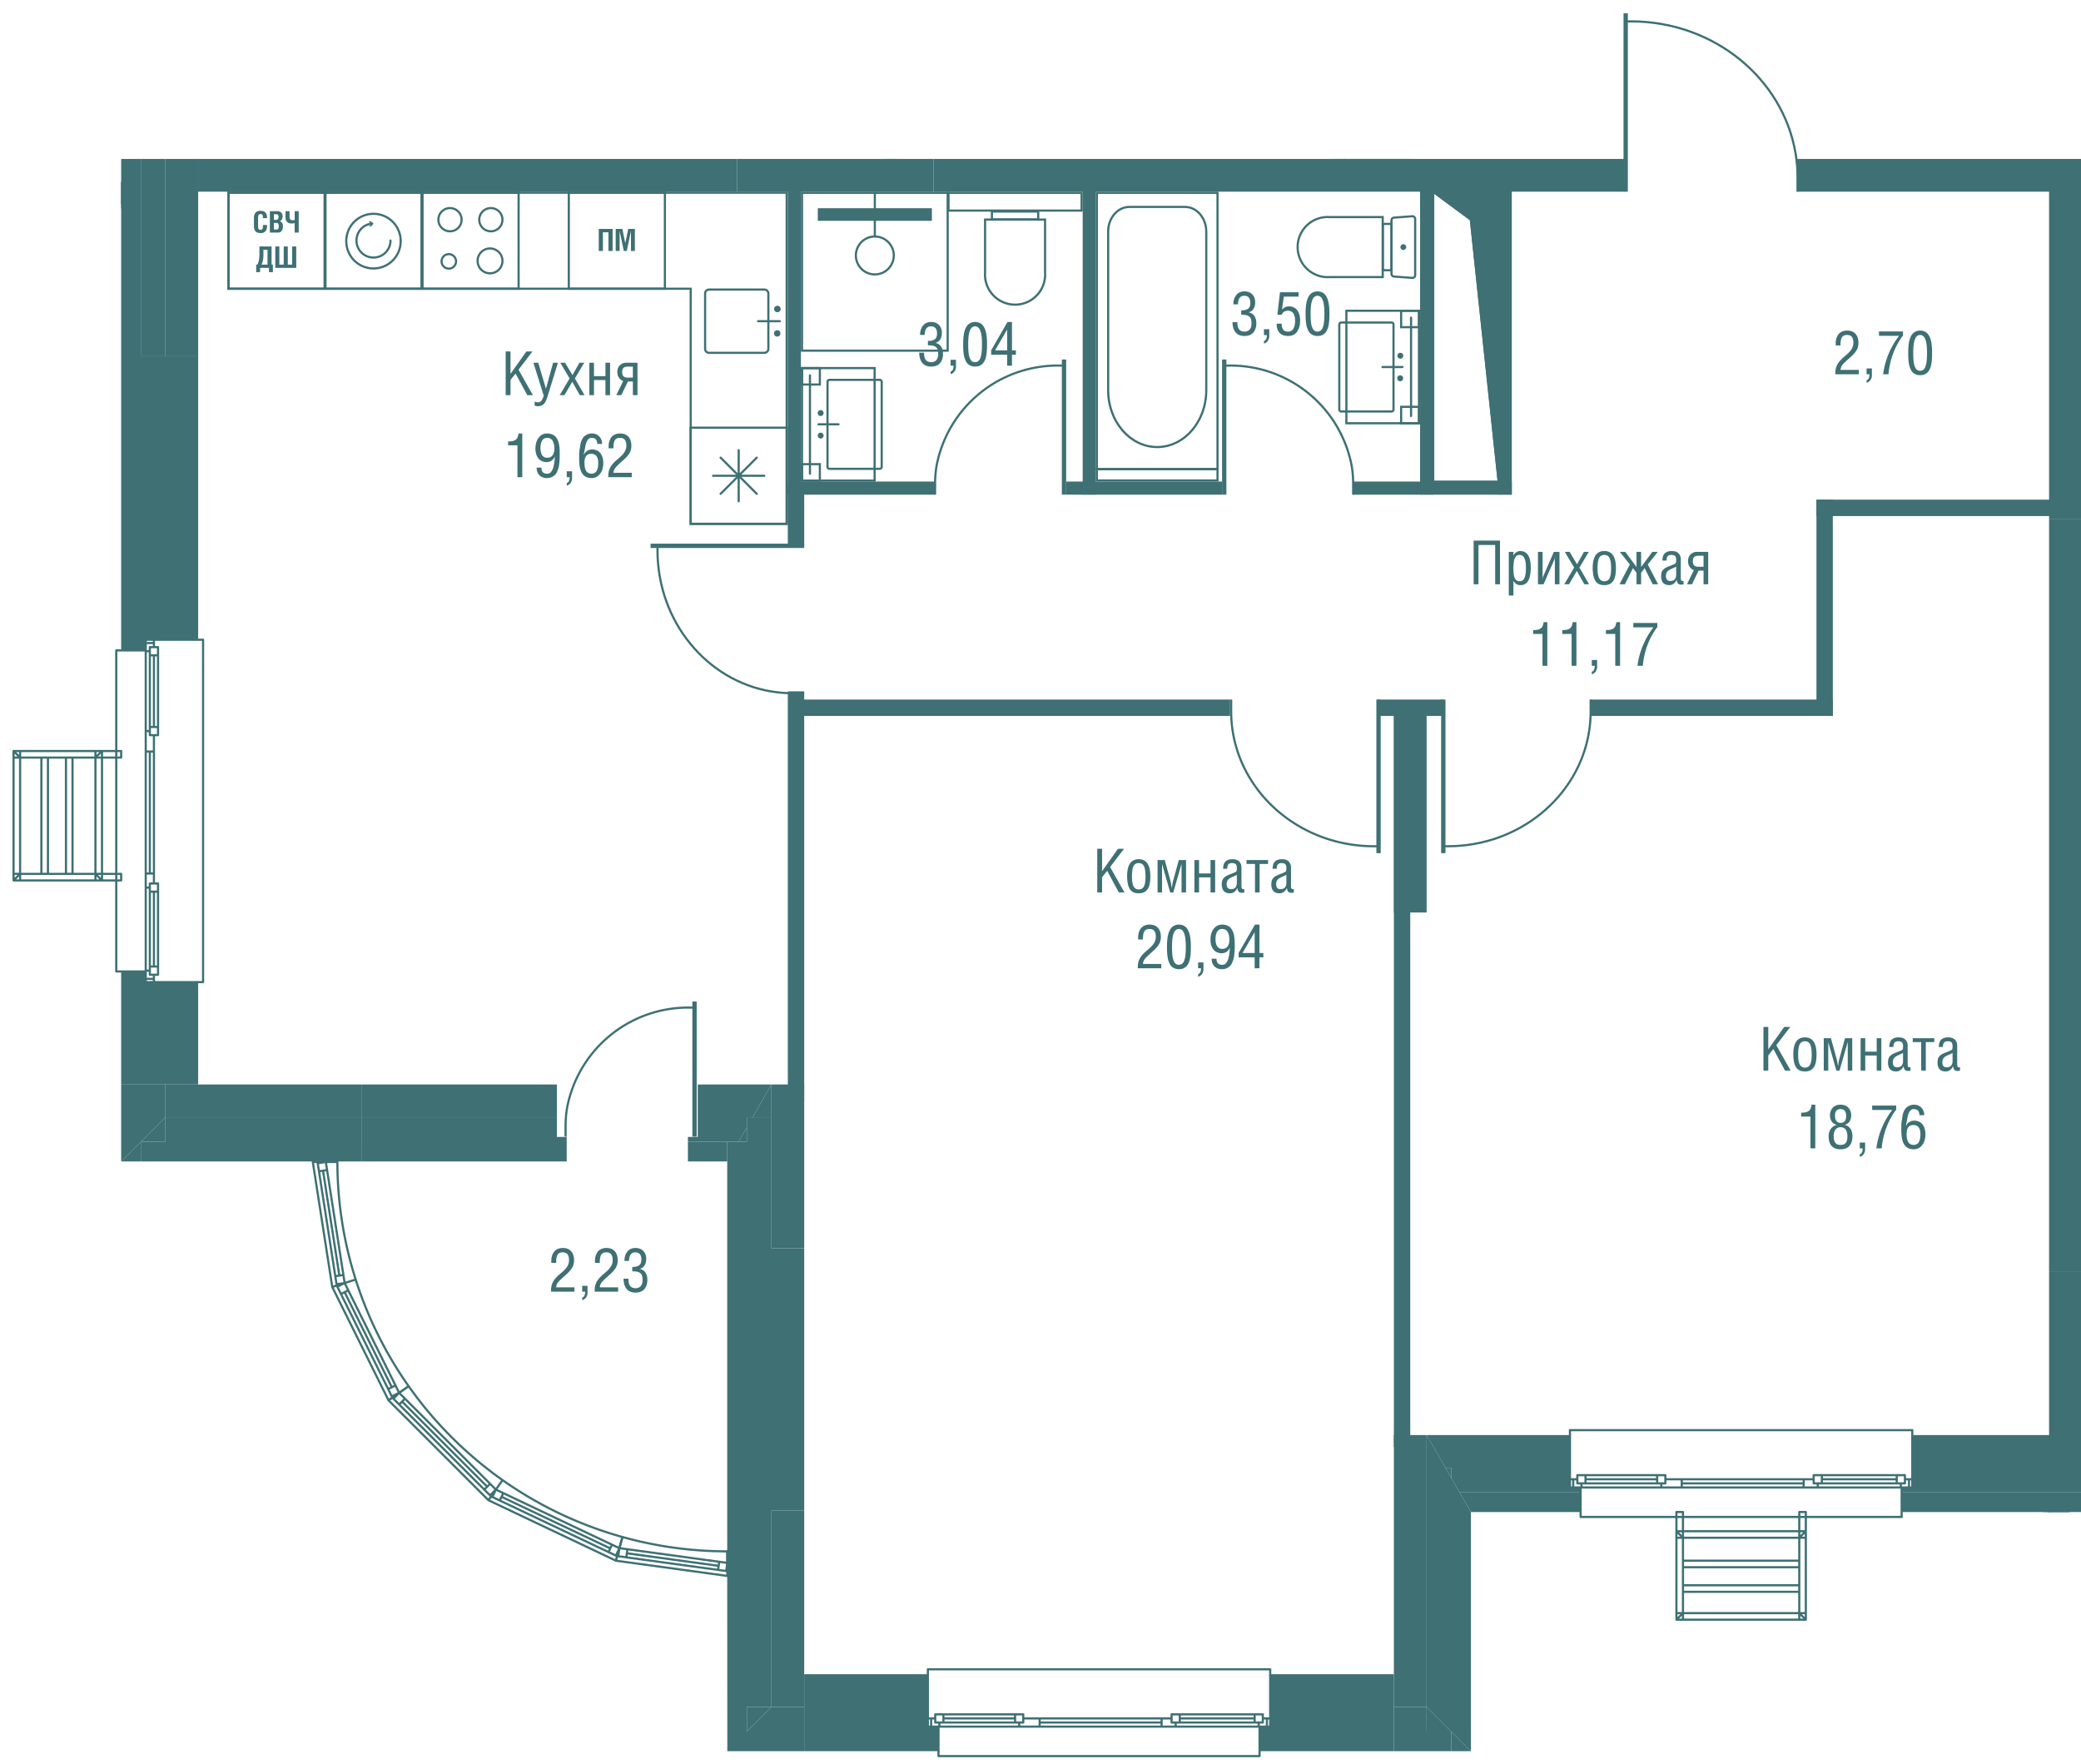 <svg version="1.1" xmlns="http://www.w3.org/2000/svg" xmlns:xlink="http://www.w3.org/1999/xlink" viewBox="15.064 246.932 240.152 203.599"><path d="m98.999 450.531-.013-20.9c-26.87-.03-48.643-21.804-48.674-48.673H29.046v-14.791L15.064 363.2v-42.943l13.982-3.076v-51.908h171.16l.084-18.341h25.34v18.34h29.586V421.41h-7.788l.027 29.121H99Z" fill="none"></path><path d="M189.53 269.054v34.97h-12.665v-1.512h2.08v-33.458H141.52v9.964h-1.512v-9.964h-32.517v9.964h-1.512v-9.964H37.93v103.02h28.78v8.884H53.999c0 24.847 20.142 44.989 44.988 44.989v-38.15h8.884v52.327h68.05v-30.082h1.89v2.484h73.721V306.482h-24.955v6.835h-1.89v-8.726h26.845v-35.537h-62Z" fill="none"></path><clipPath id="a"><path d="m98.999 450.531-.013-20.9c-26.87-.03-48.643-21.804-48.674-48.673H29.046v-14.791L15.064 363.2v-42.943l13.982-3.076v-51.908h171.16l.084-18.341h25.34v18.34h29.586V421.41h-7.788l.027 29.121H99Z" fill="none"></path></clipPath><g data-name="Layer 4" clip-path="url(#a)"><path d="M144.33 250.12v-.509l1.887-3.27h.516v3.277h.451v.502h-.45v1.261h-.558v-1.261h-1.846Zm.452-.502h1.394v-2.403l-1.394 2.403Zm3.271 1.763v-.673h.615v.793a.939.939 0 0 1-.164.539.793.793 0 0 1-.451.322v-.3c.223-.061.335-.289.335-.68h-.335Zm1.445-1.401c0-.196.03-.375.09-.538s.136-.297.234-.4c.096-.104.198-.188.305-.251s.216-.107.325-.126v-.008c-.264-.05-.464-.176-.598-.38s-.202-.445-.202-.73a1.29 1.29 0 0 1 .28-.813.981.981 0 0 1 .383-.286 1.36 1.36 0 0 1 .557-.108c.169 0 .323.023.462.07a1.04 1.04 0 0 1 .584.469c.064.105.11.215.14.329.03.114.045.231.045.352 0 .274-.065.512-.194.716a.833.833 0 0 1-.568.38v.009c.253.047.466.182.64.406.175.224.262.526.262.91 0 .482-.117.855-.352 1.115s-.574.39-1.019.39c-.458 0-.801-.127-1.03-.383-.23-.257-.344-.63-.344-1.123Zm.581-.027c0 .159.012.298.037.415.023.117.063.224.12.32s.14.168.245.219a.92.92 0 0 0 .391.074c.128 0 .239-.017.332-.05s.17-.08.227-.14a.633.633 0 0 0 .14-.221c.036-.09.06-.184.072-.28a2.58 2.58 0 0 0 .019-.337 1.61 1.61 0 0 0-.043-.38 1.16 1.16 0 0 0-.131-.32c-.06-.099-.142-.176-.247-.232s-.228-.083-.369-.083c-.187 0-.341.05-.464.153s-.209.227-.257.373a1.57 1.57 0 0 0-.072.489Zm.154-2.345c0 .26.054.463.16.608s.274.22.5.22c.42 0 .629-.27.629-.807 0-.238-.051-.427-.154-.57s-.268-.213-.496-.213c-.426 0-.639.254-.639.762Zm2.612-.663v-.506h2.772v.468a8.236 8.236 0 0 0-1.149 2.111 9.005 9.005 0 0 0-.526 2.363h-.616a8.882 8.882 0 0 1 .617-2.328 9.367 9.367 0 0 1 1.219-2.108h-2.317ZM73.42 292.528v-5.041h.556v2.59l1.836-2.59h.7l-1.61 2.108 1.658 2.933h-.649l-1.347-2.492-.588.735v1.757h-.557Zm3.202-3.739h.557l.881 2.983h.014l.82-2.983h.558l-1.162 3.76a5.116 5.116 0 0 1-.144.434 1.914 1.914 0 0 1-.174.37.84.84 0 0 1-.246.276c-.053.04-.107.073-.163.095s-.12.042-.191.057-.149.022-.23.022c-.118 0-.244-.022-.379-.065v-.468a.947.947 0 0 0 .392.085.5.5 0 0 0 .242-.057.512.512 0 0 0 .182-.168c.051-.076.094-.155.128-.237.034-.082.07-.183.106-.304l-1.191-3.8Zm3.034 3.739 1.142-1.924-1.077-1.815h.554l.854 1.428.803-1.428h.554l-1.08 1.815 1.114 1.924h-.547l-.868-1.541-.902 1.541h-.547Zm3.421 0v-3.74h.534v1.549h1.322v-1.548h.534v3.739h-.534v-1.743h-1.322v1.743h-.534Zm3.107 0 .796-1.63a.979.979 0 0 1-.494-.397 1.155 1.155 0 0 1-.182-.646c0-.32.098-.576.292-.772a1.01 1.01 0 0 1 .749-.294h1.287v3.739h-.534v-1.576h-.572l-.761 1.576h-.581Zm.677-2.652c0 .21.05.367.15.471s.263.158.487.158h.6v-1.268h-.58c-.237 0-.407.052-.507.155s-.15.265-.15.484ZM73.7 298.318v-.448c.196 0 .357-.012.483-.034a.998.998 0 0 0 .351-.132.641.641 0 0 0 .248-.283 1.49 1.49 0 0 0 .118-.47h.434v5.04h-.557v-3.673H73.7Zm3.155.399c0-.53.126-.958.378-1.282.251-.323.571-.484.958-.484.189 0 .359.025.509.078.15.053.277.12.378.201s.188.188.26.316a2.082 2.082 0 0 1 .264.827c.023.17.037.322.043.454s.01.284.01.454c0 .205-.002.369-.004.492s-.013.296-.033.519c-.02.221-.047.403-.082.545-.034.141-.088.3-.16.476s-.16.316-.262.417a1.305 1.305 0 0 1-.393.26 1.31 1.31 0 0 1-.543.107c-.367 0-.656-.11-.868-.328s-.318-.51-.318-.878h.557c0 .233.053.407.16.525s.277.175.51.175a.58.58 0 0 0 .24-.048c.075-.034.139-.085.194-.155s.103-.14.145-.215c.042-.074.078-.168.11-.282a3.939 3.939 0 0 0 .128-.64 11.897 11.897 0 0 0 .061-.618h-.015c-.093.207-.223.364-.39.467s-.345.155-.535.155c-.219 0-.413-.042-.582-.125-.17-.083-.307-.196-.41-.34s-.18-.305-.232-.487a2.101 2.101 0 0 1-.078-.586Zm.58-.106c0 .117.007.225.02.323.012.1.036.201.07.305s.08.191.136.265.133.132.228.18c.094.046.204.07.33.07.15 0 .28-.03.39-.09a.637.637 0 0 0 .258-.242c.06-.103.104-.214.13-.334a1.7 1.7 0 0 0 .042-.387c0-.15-.012-.293-.036-.426a1.723 1.723 0 0 0-.123-.395c-.058-.13-.144-.233-.258-.31s-.25-.113-.41-.113a.685.685 0 0 0-.385.103.654.654 0 0 0-.24.284c-.055.12-.094.243-.117.368s-.034.258-.034.399Zm3.033 3.381v-.674h.615v.793c0 .2-.055.378-.164.539a.793.793 0 0 1-.451.322v-.3c.223-.061.335-.289.335-.68h-.335Zm1.432-2.232c0-.194.002-.357.005-.49.004-.134.022-.306.055-.517l.086-.542c.024-.15.072-.31.147-.48.073-.172.161-.31.262-.413a1.301 1.301 0 0 1 .928-.367c.336 0 .614.113.835.342.22.227.33.515.33.864h-.556c-.01-.253-.071-.433-.186-.54-.114-.108-.28-.16-.495-.16a.436.436 0 0 0-.257.082.753.753 0 0 0-.199.21 1.525 1.525 0 0 0-.147.31 3.136 3.136 0 0 0-.119.49l-.066.378c-.009.047-.023.117-.043.208s-.035.186-.047.28h.007a1.022 1.022 0 0 1 .943-.622c.219 0 .413.042.583.125.17.083.306.197.408.341s.18.308.233.489c.052.181.078.377.078.586 0 .53-.126.958-.377 1.28-.252.322-.572.483-.96.483a1.66 1.66 0 0 1-.404-.047c-.124-.032-.232-.074-.323-.127s-.174-.12-.248-.203a1.424 1.424 0 0 1-.313-.562 3.03 3.03 0 0 1-.133-.689 7.79 7.79 0 0 1-.027-.71Zm.615.55c0 .46.07.79.21.987.14.197.344.294.61.294a.667.667 0 0 0 .395-.114.663.663 0 0 0 .239-.31 1.81 1.81 0 0 0 .107-.387c.019-.126.028-.264.028-.411 0-.714-.27-1.07-.81-1.07-.52 0-.78.336-.78 1.011Zm2.748 1.682c0-.24.014-.44.042-.602.03-.162.089-.33.18-.508s.218-.35.381-.522.381-.372.657-.6c.247-.206.447-.422.596-.648s.226-.482.226-.767c0-.28-.057-.499-.17-.655s-.307-.233-.578-.233a.786.786 0 0 0-.328.062c-.092.042-.165.097-.217.164s-.093.156-.122.267c-.03.11-.05.22-.059.327a4.743 4.743 0 0 0-.013.389H85.3v-.229c0-.212.027-.406.082-.584s.135-.335.24-.47.245-.242.417-.318c.17-.076.366-.114.585-.114.421 0 .743.127.966.38s.335.596.335 1.028c0 .182-.022.35-.065.507-.043.156-.11.302-.202.436-.09.134-.184.253-.28.357s-.216.22-.362.35l-.428.387a7.9 7.9 0 0 0-.291.28c-.105.105-.175.18-.21.227a1.632 1.632 0 0 0-.115.18.77.77 0 0 0-.08.191 2.35 2.35 0 0 0-.035.216h2.114v.502h-2.709Zm56.427 47.922v-5.041h.557v2.59l1.836-2.59h.7l-1.61 2.108 1.658 2.933h-.649l-1.347-2.492-.588.735v1.757h-.557Zm3.446-1.884c0-1.3.447-1.951 1.341-1.951.892 0 1.338.653 1.338 1.958 0 .374-.03.691-.09.95s-.151.464-.273.612-.26.254-.417.319a1.487 1.487 0 0 1-.558.095c-.169 0-.32-.02-.452-.058a1 1 0 0 1-.367-.199 1.113 1.113 0 0 1-.283-.364 2.1 2.1 0 0 1-.176-.567 4.387 4.387 0 0 1-.063-.794Zm.557.056c0 .232.012.434.037.606s.067.325.125.461.138.238.242.308c.103.069.23.104.38.104.152 0 .281-.035.386-.104s.185-.172.242-.309c.056-.137.096-.29.119-.46a4.61 4.61 0 0 0 .034-.606c0-.566-.06-.967-.18-1.204-.118-.237-.319-.355-.6-.355-.285 0-.487.118-.606.355-.12.237-.18.638-.18 1.204Zm2.957 1.828v-3.74h.827l.68 2.464c.019.065.064.317.134.756h.007c.01-.053.022-.135.038-.248.016-.112.03-.21.044-.294s.029-.154.045-.214l.679-2.464h.833v3.74h-.52v-3.291h-.006l-.946 3.29h-.36l-.937-3.29v3.29h-.519Zm4.255 0v-3.74h.533v1.548h1.323v-1.548h.533v3.74h-.533v-1.743h-1.323v1.743h-.533Zm3.158-.93c0-.166.017-.309.051-.426s.092-.22.173-.308c.081-.09.176-.164.285-.227.108-.06.25-.126.423-.194.282-.105.503-.198.664-.28a.205.205 0 0 0 .115-.15c.016-.074.025-.17.025-.292 0-.214-.041-.364-.124-.451-.083-.086-.23-.129-.441-.129-.196 0-.336.053-.42.16s-.126.273-.126.496h-.475c0-.379.09-.657.27-.836s.448-.268.805-.268c.351 0 .614.09.786.268a.944.944 0 0 1 .258.682v2.205c0 .09.017.164.052.219s.085.082.153.082a.51.51 0 0 0 .12-.014v.393a.442.442 0 0 1-.219.04c-.091 0-.163-.004-.216-.015-.053-.01-.105-.033-.158-.068s-.094-.09-.126-.164a1.378 1.378 0 0 1-.077-.295h-.014a.942.942 0 0 1-.33.427.817.817 0 0 1-.495.174c-.64 0-.96-.343-.96-1.029Zm.557-.023c0 .174.04.314.121.418s.205.156.373.156c.457 0 .685-.252.685-.756v-.902c-.077.043-.17.09-.278.14-.108.05-.2.091-.276.124s-.156.075-.24.127c-.084.051-.152.106-.204.162s-.096.131-.13.221a.864.864 0 0 0-.051.31Zm2.297-2.338v-.449h2.485v.449h-.974v3.29h-.534v-3.29h-.977Zm2.861 2.361c0-.166.017-.309.05-.426s.093-.22.174-.308c.081-.09.176-.164.284-.227.109-.06.25-.126.424-.194.282-.105.503-.198.664-.28a.205.205 0 0 0 .115-.15c.016-.074.025-.17.025-.292 0-.214-.042-.364-.125-.451-.083-.086-.23-.129-.44-.129-.196 0-.336.053-.42.16s-.126.273-.126.496h-.475c0-.379.09-.657.27-.836s.448-.268.805-.268c.351 0 .614.09.786.268a.944.944 0 0 1 .258.682v2.205c0 .09.017.164.051.219s.086.082.154.082a.51.51 0 0 0 .12-.014v.393a.442.442 0 0 1-.219.04c-.091 0-.163-.004-.216-.015-.053-.01-.106-.033-.158-.068s-.095-.09-.126-.164a1.378 1.378 0 0 1-.077-.295h-.014a.942.942 0 0 1-.33.427.817.817 0 0 1-.495.174c-.64 0-.96-.343-.96-1.029Zm.557-.023c0 .174.04.314.12.418s.206.156.374.156c.456 0 .685-.252.685-.756v-.902c-.077.043-.17.09-.278.14-.108.05-.2.091-.276.124s-.156.075-.24.127c-.084.051-.152.106-.205.162s-.095.131-.129.221a.864.864 0 0 0-.051.31Zm-15.967 9.703c0-.24.014-.44.042-.602.03-.162.089-.33.18-.508s.218-.35.381-.522.381-.372.657-.6c.247-.206.447-.422.596-.648s.226-.483.226-.767c0-.281-.057-.499-.17-.655s-.307-.233-.578-.233a.786.786 0 0 0-.328.062c-.092.042-.165.097-.217.164s-.093.156-.123.267c-.03.11-.049.22-.058.327a4.743 4.743 0 0 0-.013.389h-.557v-.229c0-.212.027-.406.082-.584s.135-.335.24-.47.245-.242.417-.318c.17-.076.366-.114.585-.114.421 0 .743.127.966.38s.335.596.335 1.028c0 .182-.022.35-.065.507-.043.156-.11.301-.202.436-.09.134-.184.253-.28.357s-.216.22-.362.35l-.428.387a7.9 7.9 0 0 0-.291.28c-.105.105-.175.18-.21.227a1.632 1.632 0 0 0-.115.18.77.77 0 0 0-.08.19 2.35 2.35 0 0 0-.035.217h2.114v.502h-2.709Zm3.37-2.479c0-.168.003-.32.009-.456.005-.136.019-.296.04-.48.022-.185.051-.348.088-.49s.09-.288.159-.436c.07-.149.15-.27.244-.367s.212-.177.354-.24c.142-.062.302-.093.48-.093s.339.03.482.091.262.141.356.238.174.22.244.368c.07.147.122.292.159.434s.065.304.087.488a6.8 6.8 0 0 1 .05.943 14.871 14.871 0 0 1-.018.706 3.97 3.97 0 0 1-.032.358c-.015.102-.033.215-.056.339s-.053.229-.09.32a3.094 3.094 0 0 1-.127.28.91.91 0 0 1-.176.24c-.069.066-.145.126-.23.181s-.18.095-.29.121-.229.04-.359.04c-.18 0-.341-.03-.483-.088a1.113 1.113 0 0 1-.356-.221c-.094-.09-.176-.208-.244-.353s-.121-.285-.158-.422-.065-.3-.087-.492a6.296 6.296 0 0 1-.04-.503 16.665 16.665 0 0 1-.006-.506Zm.581 0c0 .2.003.372.009.52.005.148.018.308.036.478.018.172.045.317.082.437.036.119.083.23.14.333s.13.18.219.232.19.078.307.078a.581.581 0 0 0 .472-.226.967.967 0 0 0 .141-.266c.04-.106.072-.216.095-.328.023-.111.04-.241.054-.39s.023-.29.028-.422a11.956 11.956 0 0 0 0-.842c-.005-.12-.014-.253-.028-.398s-.031-.274-.054-.39-.055-.229-.095-.341c-.04-.113-.087-.207-.141-.282s-.123-.136-.203-.181a.535.535 0 0 0-.269-.068.53.53 0 0 0-.271.069.645.645 0 0 0-.203.182c-.053.074-.1.167-.14.28-.04.112-.07.225-.093.34s-.041.244-.055.391c-.014.147-.022.28-.026.4-.003.12-.005.252-.005.394Zm3.011 2.479v-.674h.616v.793c0 .2-.055.378-.164.539a.793.793 0 0 1-.452.322v-.3c.224-.061.335-.289.335-.68h-.335Zm1.426-3.274c0-.532.126-.959.378-1.283.251-.323.57-.484.958-.484.189 0 .359.025.509.078.15.053.277.119.378.201s.188.187.26.316a2.082 2.082 0 0 1 .264.827c.023.17.037.322.043.454s.009.284.009.454c0 .205-.001.369-.003.492s-.014.296-.034.518c-.02.222-.046.404-.08.545-.035.142-.089.3-.161.477s-.16.315-.263.417a1.305 1.305 0 0 1-.393.26c-.16.072-.34.107-.543.107-.366 0-.655-.11-.867-.328s-.319-.51-.319-.878h.558c0 .233.053.407.16.524s.277.176.51.176a.58.58 0 0 0 .24-.049c.074-.033.139-.085.194-.154s.103-.14.145-.215c.042-.074.078-.168.11-.282a3.939 3.939 0 0 0 .128-.64 11.897 11.897 0 0 0 .06-.618h-.014c-.094.207-.223.364-.39.467s-.346.155-.535.155c-.219 0-.413-.042-.583-.125-.17-.083-.306-.196-.408-.34s-.18-.305-.233-.487a2.101 2.101 0 0 1-.078-.586Zm.58-.107c0 .117.007.224.02.323.012.1.035.201.07.305s.08.191.136.264.133.133.228.18a.73.73 0 0 0 .33.07c.15 0 .28-.03.39-.09a.637.637 0 0 0 .257-.242c.06-.102.104-.213.132-.333.027-.12.04-.249.04-.387 0-.15-.011-.293-.035-.426a1.723 1.723 0 0 0-.123-.395c-.059-.13-.144-.233-.258-.31s-.25-.113-.41-.113a.685.685 0 0 0-.385.103.654.654 0 0 0-.24.284c-.056.12-.094.242-.117.367s-.034.26-.034.4Zm2.67 2.119v-.509l1.886-3.27h.517v3.277h.451v.502h-.451v1.262h-.557v-1.262h-1.846Zm.451-.502h1.395v-2.402l-1.395 2.402Zm60.114 13.572v-5.04h.557v2.59l1.836-2.59h.7l-1.61 2.108 1.658 2.932h-.65l-1.346-2.492-.588.735v1.757h-.557Zm3.445-1.882c0-1.302.448-1.953 1.342-1.953.892 0 1.338.654 1.338 1.958 0 .374-.03.692-.09.952s-.152.462-.273.61-.26.255-.417.32a1.487 1.487 0 0 1-.558.095c-.169 0-.32-.02-.452-.059s-.255-.104-.368-.198a1.113 1.113 0 0 1-.282-.364 2.1 2.1 0 0 1-.176-.568 4.387 4.387 0 0 1-.064-.794Zm.558.054c0 .233.012.435.037.607s.067.325.125.46.138.239.242.308c.103.07.23.105.38.105.152 0 .281-.035.385-.105s.186-.172.243-.308c.056-.137.096-.29.119-.46a4.61 4.61 0 0 0 .034-.607c0-.565-.06-.967-.18-1.203-.118-.237-.319-.355-.6-.355-.285 0-.487.118-.606.355-.12.236-.18.638-.18 1.203Zm2.956 1.828v-3.739h.828l.68 2.464c.018.064.063.316.134.756h.007c.01-.053.022-.135.038-.248.016-.113.03-.211.044-.294s.029-.155.045-.214l.679-2.464h.833v3.74h-.52v-3.292h-.006l-.946 3.291h-.36l-.937-3.29v3.29h-.519Zm4.255 0v-3.739h.534v1.548h1.322v-1.548h.534v3.74h-.534v-1.744h-1.322v1.743h-.534Zm3.159-.929c0-.166.017-.309.05-.426s.093-.22.174-.309c.081-.09.176-.164.284-.226.109-.06.25-.126.424-.195.282-.104.503-.198.664-.28a.205.205 0 0 0 .115-.15c.016-.074.025-.17.025-.291 0-.214-.042-.365-.125-.452-.083-.085-.23-.128-.44-.128-.196 0-.336.052-.42.16s-.126.272-.126.496h-.475c0-.38.09-.657.27-.836s.448-.269.805-.269c.351 0 .614.09.786.269a.944.944 0 0 1 .258.682v2.205c0 .09.017.164.051.218s.086.082.154.082a.51.51 0 0 0 .12-.013v.392a.442.442 0 0 1-.219.041c-.091 0-.163-.005-.216-.015-.053-.01-.106-.034-.158-.069s-.095-.09-.126-.164a1.378 1.378 0 0 1-.077-.295h-.014a.942.942 0 0 1-.33.427.817.817 0 0 1-.495.175c-.64 0-.96-.344-.96-1.03Zm.557-.024c0 .175.04.315.12.418s.206.156.374.156c.456 0 .685-.252.685-.755v-.903c-.077.043-.17.09-.278.14-.108.05-.2.092-.276.125s-.156.075-.24.127c-.084.05-.152.105-.205.162s-.095.13-.129.22a.864.864 0 0 0-.051.31Zm2.297-2.338v-.448h2.485v.448h-.975v3.291h-.533v-3.29h-.977Zm2.861 2.362c0-.166.017-.309.05-.426s.093-.22.174-.309c.081-.09.176-.164.284-.226.109-.06.25-.126.424-.195.281-.104.503-.198.664-.28a.205.205 0 0 0 .114-.15c.017-.074.026-.17.026-.291 0-.214-.042-.365-.125-.452-.083-.085-.23-.128-.44-.128-.196 0-.336.052-.42.16s-.126.272-.126.496h-.475c0-.38.09-.657.27-.836s.448-.269.805-.269c.351 0 .613.09.786.269a.944.944 0 0 1 .258.682v2.205c0 .09.017.164.051.218s.086.082.154.082a.51.51 0 0 0 .12-.013v.392a.442.442 0 0 1-.219.041c-.091 0-.163-.005-.216-.015-.053-.01-.106-.034-.159-.069s-.094-.09-.125-.164a1.378 1.378 0 0 1-.077-.295h-.014a.942.942 0 0 1-.33.427.817.817 0 0 1-.495.175c-.64 0-.96-.344-.96-1.03Zm.557-.024c0 .175.04.315.12.418s.206.156.374.156c.456 0 .685-.252.685-.755v-.903c-.077.043-.17.09-.278.14-.108.05-.2.092-.276.125s-.156.075-.24.127c-.084.05-.152.105-.205.162s-.095.13-.13.22a.864.864 0 0 0-.05.31Zm-16.297 6.254v-.448c.196 0 .357-.012.483-.034a.998.998 0 0 0 .35-.132.641.641 0 0 0 .249-.282 1.49 1.49 0 0 0 .117-.471h.435v5.04h-.558v-3.673h-1.076Zm3.175 2.273c0-.197.03-.375.089-.539s.137-.296.234-.4c.097-.103.199-.187.306-.25s.215-.107.325-.127v-.008c-.264-.05-.464-.176-.598-.379s-.202-.446-.202-.731a1.29 1.29 0 0 1 .28-.813.981.981 0 0 1 .383-.286 1.36 1.36 0 0 1 .557-.107c.169 0 .322.022.462.07a1.047 1.047 0 0 1 .584.468c.064.105.11.216.14.329.03.114.045.231.045.353 0 .273-.065.511-.194.715a.833.833 0 0 1-.569.381v.008c.253.047.467.183.641.406.174.224.262.527.262.91 0 .483-.118.855-.352 1.116s-.575.39-1.019.39c-.458 0-.802-.128-1.03-.383-.23-.257-.344-.631-.344-1.124Zm.581-.028c0 .16.012.298.036.415.024.117.064.225.121.32s.139.169.244.22a.92.92 0 0 0 .392.074c.128 0 .238-.017.332-.051s.169-.08.227-.139a.633.633 0 0 0 .14-.222c.035-.09.06-.183.072-.28.012-.097.019-.209.019-.337a1.61 1.61 0 0 0-.043-.38 1.16 1.16 0 0 0-.132-.32c-.059-.099-.14-.176-.246-.231s-.228-.083-.369-.083c-.187 0-.342.05-.465.153s-.208.226-.256.372a1.57 1.57 0 0 0-.072.49Zm.154-2.345c0 .26.054.463.16.609s.274.219.5.219c.419 0 .628-.269.628-.807 0-.237-.05-.427-.153-.57s-.268-.212-.496-.212c-.426 0-.64.254-.64.761Zm2.857 3.774v-.674h.616v.793c0 .2-.055.378-.164.54a.793.793 0 0 1-.452.321v-.3c.223-.061.335-.288.335-.68h-.335Zm1.432-4.437v-.505h2.772v.467a8.236 8.236 0 0 0-1.148 2.112 9.005 9.005 0 0 0-.526 2.363h-.616a8.882 8.882 0 0 1 .617-2.328 9.367 9.367 0 0 1 1.219-2.109h-2.318Zm3.36 2.204c0-.193.002-.356.005-.49.004-.133.022-.305.056-.516l.086-.542c.023-.15.072-.31.146-.48a1.34 1.34 0 0 1 .263-.413 1.304 1.304 0 0 1 .928-.367c.336 0 .614.113.835.342.22.227.33.515.33.864h-.557c-.009-.253-.07-.433-.185-.54-.115-.108-.28-.16-.496-.16a.436.436 0 0 0-.256.082.753.753 0 0 0-.2.21 1.525 1.525 0 0 0-.146.31 3.136 3.136 0 0 0-.12.49l-.065.378c-.009.047-.023.117-.043.208s-.036.186-.047.28h.006c.095-.207.227-.364.397-.467s.352-.155.547-.155c.218 0 .413.042.583.125.17.083.305.197.408.341s.18.308.232.489c.053.181.079.377.079.586 0 .531-.126.958-.377 1.28-.252.322-.572.483-.96.483a1.66 1.66 0 0 1-.405-.047c-.124-.032-.231-.074-.322-.126s-.174-.12-.248-.204a1.424 1.424 0 0 1-.313-.562 3.03 3.03 0 0 1-.133-.689 7.79 7.79 0 0 1-.028-.71Zm.616.551c0 .46.07.79.21.987.14.197.343.295.61.295a.667.667 0 0 0 .394-.115.663.663 0 0 0 .24-.31c.051-.131.087-.26.106-.387.02-.126.029-.264.029-.411 0-.714-.27-1.07-.81-1.07-.52 0-.78.336-.78 1.011Zm-113.95-90.136h.557c0 .118.007.226.02.325.012.097.036.196.071.295a.634.634 0 0 0 .38.414c.1.042.216.062.348.062.265 0 .467-.082.606-.247s.21-.384.21-.655c0-.22-.021-.399-.062-.534a.592.592 0 0 0-.217-.317.881.881 0 0 0-.36-.152 3.045 3.045 0 0 0-.548-.04v-.505c.352 0 .616-.063.79-.19.176-.126.263-.349.263-.668 0-.551-.236-.827-.709-.827a.676.676 0 0 0-.336.08c-.096.054-.17.127-.225.222s-.092.2-.118.314a1.733 1.733 0 0 0-.037.372h-.534c0-.438.113-.796.338-1.075.226-.28.54-.418.946-.418.371 0 .67.114.894.344s.338.534.338.91c0 .292-.061.54-.184.747s-.312.341-.568.408c.29.066.51.208.66.427.15.218.225.5.225.841 0 .442-.114.797-.344 1.067-.23.268-.573.402-1.028.402-.236 0-.443-.039-.62-.119a1.07 1.07 0 0 1-.431-.338c-.11-.146-.19-.314-.244-.506s-.08-.405-.08-.64Zm3.626 1.497v-.674h.616v.793a.939.939 0 0 1-.164.539.793.793 0 0 1-.451.322v-.3c.223-.061.335-.289.335-.68h-.335Zm1.447-2.479a7.084 7.084 0 0 1 .049-.936c.022-.185.05-.348.087-.49s.09-.288.16-.436c.069-.149.15-.27.244-.367s.211-.177.353-.24c.143-.062.303-.093.48-.093s.339.03.483.091.262.141.355.238.175.22.245.368c.069.147.122.292.158.433s.066.305.088.489a6.8 6.8 0 0 1 .05.943 14.871 14.871 0 0 1-.018.706 3.97 3.97 0 0 1-.032.358c-.015.102-.034.215-.057.338s-.052.23-.089.32a2.876 2.876 0 0 1-.128.28.91.91 0 0 1-.176.24c-.068.067-.144.127-.229.182s-.181.095-.29.121-.23.04-.36.04c-.18 0-.34-.03-.483-.088a1.113 1.113 0 0 1-.355-.222c-.095-.09-.176-.208-.245-.352s-.12-.285-.157-.422-.066-.3-.087-.492a6.296 6.296 0 0 1-.04-.503 16.665 16.665 0 0 1-.006-.506Zm.58 0c0 .2.004.372.01.52.005.148.017.308.035.478.018.172.046.317.082.437.037.119.083.23.14.333s.13.18.219.232.191.078.308.078a.581.581 0 0 0 .471-.226.968.968 0 0 0 .142-.266 2.16 2.16 0 0 0 .094-.328c.023-.111.041-.241.055-.39s.023-.29.027-.422a14.591 14.591 0 0 0 0-.842c-.004-.12-.013-.253-.027-.398s-.032-.274-.055-.39-.054-.229-.094-.341c-.04-.114-.087-.207-.142-.283s-.122-.135-.203-.18a.535.535 0 0 0-.268-.069.53.53 0 0 0-.272.07.645.645 0 0 0-.202.181c-.053.075-.1.167-.14.28-.04.113-.07.226-.094.34s-.04.245-.055.392c-.013.147-.022.28-.025.4-.003.12-.005.252-.005.394Zm2.65 1.217v-.509l1.886-3.27h.516v3.277h.452v.502h-.452v1.262h-.557v-1.262h-1.845Zm.45-.502h1.395v-2.402l-1.394 2.402ZM157.3 284.1h.556c0 .118.007.227.02.325.012.098.035.197.071.295a.646.646 0 0 0 .38.414.89.89 0 0 0 .348.063c.265 0 .467-.082.606-.247s.209-.384.209-.655c0-.221-.02-.399-.061-.535a.592.592 0 0 0-.217-.316.881.881 0 0 0-.361-.152 3.045 3.045 0 0 0-.547-.04v-.505c.352 0 .616-.064.79-.19.175-.127.263-.35.263-.669 0-.55-.237-.826-.71-.826a.676.676 0 0 0-.335.08c-.096.054-.171.127-.225.222s-.093.2-.118.313a1.733 1.733 0 0 0-.038.372h-.533c0-.437.113-.795.338-1.075.226-.279.54-.418.946-.418.371 0 .669.115.894.345s.338.533.338.91c0 .291-.062.54-.184.746s-.312.342-.569.408c.291.067.512.208.662.427.149.219.224.5.224.842 0 .441-.115.797-.345 1.066-.23.269-.572.403-1.027.403-.236 0-.443-.04-.621-.12a1.07 1.07 0 0 1-.43-.337c-.11-.147-.19-.315-.244-.506s-.08-.405-.08-.64Zm3.626 1.497v-.674h.615v.793c0 .2-.055.378-.164.54a.793.793 0 0 1-.451.322v-.301c.223-.06.335-.288.335-.68h-.335Zm1.466-1.317h.581c0 .29.056.516.167.677.112.16.304.24.575.24.143 0 .269-.033.376-.1s.19-.16.251-.277c.06-.117.105-.247.135-.389.03-.14.044-.293.044-.457a2.88 2.88 0 0 0-.019-.347 1.539 1.539 0 0 0-.073-.317c-.037-.106-.084-.196-.144-.27s-.14-.132-.244-.18a.87.87 0 0 0-.36-.07c-.335 0-.571.155-.708.463h-.496l.301-2.598h2.143v.506h-1.695l-.226 1.49a1.34 1.34 0 0 1 .378-.276c.126-.06.272-.09.436-.09.223 0 .42.045.591.134s.305.21.403.362.172.322.22.508c.05.185.074.385.074.6 0 .186-.013.364-.04.53a2.087 2.087 0 0 1-.144.49c-.069.16-.154.298-.255.413a1.088 1.088 0 0 1-.393.277 1.34 1.34 0 0 1-.542.104c-.444 0-.778-.121-1.001-.364-.223-.243-.335-.595-.335-1.058Zm3.339-1.161c0-.168.003-.32.009-.456.005-.136.02-.296.041-.48.022-.185.05-.348.087-.491s.09-.287.16-.436c.068-.148.15-.27.243-.367s.212-.176.354-.239c.142-.062.303-.094.48-.094s.339.03.482.092.262.14.356.237.174.22.244.369c.07.147.122.292.159.433s.065.305.087.488a6.8 6.8 0 0 1 .05.944 14.871 14.871 0 0 1-.017.706 3.97 3.97 0 0 1-.033.357c-.015.103-.033.216-.056.34s-.052.229-.09.32a3.079 3.079 0 0 1-.127.279.91.91 0 0 1-.176.24c-.069.066-.145.127-.23.182s-.18.094-.29.12-.229.04-.359.04c-.18 0-.341-.029-.483-.087a1.113 1.113 0 0 1-.356-.222c-.094-.09-.176-.208-.244-.352s-.12-.286-.157-.422-.066-.301-.088-.492a6.296 6.296 0 0 1-.039-.503 16.665 16.665 0 0 1-.007-.506Zm.581 0c0 .199.003.372.01.52.004.148.017.308.035.478.018.172.045.316.082.436.036.12.083.23.14.333s.13.18.219.233.191.078.307.078a.581.581 0 0 0 .472-.227.967.967 0 0 0 .142-.265c.04-.107.07-.216.094-.328.023-.112.04-.242.054-.391s.023-.29.028-.42a11.885 11.885 0 0 0 0-.844c-.005-.12-.014-.253-.028-.397s-.031-.275-.054-.39-.054-.23-.094-.342c-.04-.113-.087-.207-.142-.282s-.123-.136-.203-.18a.535.535 0 0 0-.269-.069.53.53 0 0 0-.271.07.645.645 0 0 0-.202.181 1.09 1.09 0 0 0-.14.28c-.04.113-.071.226-.094.34s-.041.244-.055.392c-.014.146-.022.28-.026.4-.003.12-.005.251-.005.394Zm60.556 7.001c0-.24.014-.44.042-.602.03-.162.089-.33.18-.508s.218-.35.381-.522.381-.372.657-.6c.247-.206.447-.422.596-.648s.226-.483.226-.767c0-.281-.057-.499-.17-.655s-.307-.233-.578-.233a.786.786 0 0 0-.328.062c-.092.042-.165.097-.217.164s-.093.156-.123.267c-.03.11-.049.22-.058.327a4.743 4.743 0 0 0-.013.389h-.557v-.229c0-.212.027-.406.082-.584s.135-.335.24-.47.245-.242.417-.318c.17-.076.366-.114.585-.114.421 0 .743.127.966.38s.335.596.335 1.028c0 .182-.022.35-.065.507-.043.156-.11.302-.202.436-.09.134-.184.253-.28.357s-.216.22-.362.35l-.428.387a7.9 7.9 0 0 0-.291.28c-.105.105-.175.18-.21.227a1.632 1.632 0 0 0-.115.18.77.77 0 0 0-.08.191 2.35 2.35 0 0 0-.035.216h2.114v.502h-2.709Zm3.602 0v-.674h.616v.793c0 .2-.055.378-.164.539a.793.793 0 0 1-.451.322v-.3c.223-.061.334-.289.334-.68h-.334Zm1.433-4.437v-.506h2.772v.468a8.236 8.236 0 0 0-1.149 2.111 9.005 9.005 0 0 0-.526 2.364h-.615a8.882 8.882 0 0 1 .616-2.328 9.367 9.367 0 0 1 1.219-2.109h-2.317Zm3.373 1.958c0-.168.003-.32.009-.456.005-.136.019-.296.041-.48.021-.185.05-.348.087-.49s.09-.288.16-.436a1.105 1.105 0 0 1 .597-.607c.142-.062.302-.093.48-.093s.339.03.482.092.262.14.356.237.174.22.244.368c.07.147.122.292.159.434s.065.304.087.488a6.8 6.8 0 0 1 .05.943 14.871 14.871 0 0 1-.017.706 3.97 3.97 0 0 1-.033.358c-.015.102-.033.216-.056.339s-.053.23-.09.32a3.094 3.094 0 0 1-.127.28.91.91 0 0 1-.176.24c-.069.066-.145.126-.23.181s-.18.095-.29.121-.229.04-.359.04c-.18 0-.341-.03-.483-.088a1.113 1.113 0 0 1-.356-.221c-.094-.09-.176-.208-.244-.353s-.12-.285-.158-.422-.065-.3-.087-.492a6.296 6.296 0 0 1-.039-.503 16.665 16.665 0 0 1-.007-.506Zm.581 0c0 .2.003.372.009.52.005.148.018.308.036.478.018.172.045.317.082.437.036.119.083.23.14.333s.13.18.219.232.191.078.307.078a.581.581 0 0 0 .472-.226.967.967 0 0 0 .141-.266c.04-.106.072-.216.095-.328.023-.111.04-.241.054-.39s.023-.29.028-.421a11.92 11.92 0 0 0 0-.843c-.005-.12-.014-.253-.028-.398s-.031-.274-.054-.39-.054-.229-.095-.341c-.04-.113-.086-.207-.141-.282s-.123-.136-.203-.181a.535.535 0 0 0-.269-.068.53.53 0 0 0-.271.069.645.645 0 0 0-.202.182 1.09 1.09 0 0 0-.14.28c-.04.112-.071.225-.094.34s-.041.244-.055.391c-.014.147-.022.28-.026.4-.003.12-.005.252-.005.394Zm-50.732 26.712v-5.04h3.042v5.04h-.557v-4.535h-1.928v4.535h-.557Zm4.057 1.303v-5.042h.534v.42h.006c.08-.163.192-.291.335-.381s.287-.135.428-.135c.82 0 1.23.635 1.23 1.904 0 .3-.019.568-.056.8s-.1.444-.187.635a.998.998 0 0 1-.37.441 1.05 1.05 0 0 1-.58.155.819.819 0 0 1-.456-.122 1.281 1.281 0 0 1-.35-.365v1.69h-.534Zm.534-3.18a4.65 4.65 0 0 0 .024.614 1.653 1.653 0 0 0 .128.534.663.663 0 0 0 .126.205.606.606 0 0 0 .436.176.575.575 0 0 0 .347-.103.685.685 0 0 0 .225-.313c.056-.14.096-.304.12-.492.024-.188.036-.413.036-.675 0-.971-.245-1.456-.735-1.456-.105 0-.197.02-.277.063s-.144.104-.195.186-.091.17-.125.26c-.032.091-.056.2-.07.323a5.421 5.421 0 0 0-.04.678Zm2.834 1.877v-3.74h.532v2.845c0 .12-.018.27-.054.448h.006c.046-.229.083-.378.11-.448l1.24-2.844h.647v3.74h-.534v-2.835c0-.097.019-.252.056-.465h-.007c-.04.238-.077.393-.113.465l-1.238 2.834h-.646Zm3.034 0 1.142-1.924-1.077-1.815h.554l.854 1.429.804-1.43h.553l-1.08 1.816 1.115 1.924h-.547l-.868-1.54-.903 1.54h-.547Zm3.282-1.883c0-1.301.447-1.952 1.341-1.952.892 0 1.338.654 1.338 1.958 0 .374-.03.692-.09.951s-.151.463-.273.612-.26.254-.417.318a1.487 1.487 0 0 1-.558.096c-.169 0-.32-.02-.452-.059s-.255-.104-.367-.198a1.113 1.113 0 0 1-.283-.364 2.1 2.1 0 0 1-.176-.568 4.387 4.387 0 0 1-.063-.794Zm.557.055c0 .232.012.435.037.606s.067.326.125.461.138.239.242.308c.103.07.23.105.38.105.152 0 .281-.036.386-.105s.185-.172.242-.309c.056-.136.096-.29.119-.46a4.61 4.61 0 0 0 .034-.606c0-.565-.06-.967-.18-1.203-.118-.237-.319-.356-.6-.356-.285 0-.487.119-.606.356-.12.236-.18.638-.18 1.203Zm2.536 1.828 1.193-2.283-1.156-1.456h.63l1.295 1.743v-1.743h.533v1.743l1.292-1.743h.632l-1.155 1.456 1.19 2.283h-.623l-.933-1.863-.403.533v1.33h-.533v-1.33l-.407-.533-.93 1.863h-.625Zm4.802-.93c0-.166.017-.308.051-.425s.093-.221.174-.309c.08-.09.175-.164.284-.226.108-.061.25-.126.423-.195.282-.104.504-.198.665-.28a.205.205 0 0 0 .114-.15c.017-.074.025-.17.025-.291 0-.214-.041-.365-.124-.452-.083-.086-.23-.129-.441-.129-.196 0-.336.053-.42.16s-.125.273-.125.497h-.476c0-.38.09-.658.27-.836s.448-.269.805-.269c.352 0 .614.09.786.269a.944.944 0 0 1 .259.681v2.205c0 .091.017.165.05.22s.086.081.155.081a.51.51 0 0 0 .12-.013v.392a.442.442 0 0 1-.22.041 1.23 1.23 0 0 1-.216-.015c-.053-.01-.105-.034-.158-.069s-.094-.09-.125-.164a1.378 1.378 0 0 1-.078-.295h-.013a.942.942 0 0 1-.331.427.817.817 0 0 1-.494.175c-.64 0-.96-.344-.96-1.03Zm.557-.023c0 .175.04.314.121.418s.205.156.373.156c.457 0 .685-.252.685-.756v-.902c-.077.043-.17.09-.277.14l-.276.125a2.055 2.055 0 0 0-.24.127c-.085.05-.153.105-.205.162s-.096.13-.13.22a.864.864 0 0 0-.05.31Zm2.426.953.797-1.63a.979.979 0 0 1-.494-.397 1.155 1.155 0 0 1-.182-.646c0-.319.097-.576.292-.772a1.01 1.01 0 0 1 .748-.294h1.287v3.74h-.533v-1.577h-.573l-.76 1.576h-.582Zm.678-2.652c0 .21.05.367.15.471s.262.158.487.158h.6v-1.268h-.58c-.238 0-.407.052-.507.155s-.15.265-.15.484Zm-18.429 8.387v-.449c.196 0 .357-.011.483-.034a.998.998 0 0 0 .351-.132.641.641 0 0 0 .248-.282 1.49 1.49 0 0 0 .118-.47h.434v5.04h-.557v-3.673h-1.077Zm3.36 0v-.449c.196 0 .357-.011.483-.034a.998.998 0 0 0 .35-.132.641.641 0 0 0 .249-.282 1.49 1.49 0 0 0 .118-.47h.434v5.04h-.557v-3.673h-1.077Zm3.407 3.673v-.673h.616v.792c0 .2-.055.378-.164.54a.793.793 0 0 1-.451.322v-.301c.223-.06.335-.288.335-.68h-.335Zm1.63-3.673v-.449c.197 0 .358-.011.484-.034a.998.998 0 0 0 .35-.132.641.641 0 0 0 .249-.282 1.49 1.49 0 0 0 .118-.47h.434v5.04h-.557v-3.673h-1.077Zm3.163-.763v-.506h2.772v.468a8.236 8.236 0 0 0-1.149 2.111 9.005 9.005 0 0 0-.526 2.363h-.616a8.882 8.882 0 0 1 .617-2.328 9.367 9.367 0 0 1 1.219-2.108h-2.317ZM78.65 395.981c0-.24.014-.44.042-.601.029-.163.089-.332.18-.508s.218-.35.38-.523.382-.372.657-.6c.248-.205.447-.421.597-.648s.225-.482.225-.766c0-.282-.056-.5-.17-.656s-.306-.233-.577-.233a.786.786 0 0 0-.328.062c-.093.042-.165.097-.217.164s-.093.157-.123.267c-.03.11-.05.22-.058.327a4.32 4.32 0 0 0-.014.389h-.557v-.229c0-.212.028-.406.082-.584s.136-.335.242-.47.244-.242.416-.318c.17-.076.366-.114.585-.114.42 0 .743.127.966.38s.334.597.334 1.028c0 .182-.021.35-.065.507-.043.156-.11.302-.201.437-.091.133-.184.253-.28.356s-.216.22-.362.35l-.428.387c-.09.082-.187.175-.292.28a2.89 2.89 0 0 0-.21.227 1.632 1.632 0 0 0-.114.18.77.77 0 0 0-.08.191 2.35 2.35 0 0 0-.036.216h2.115v.502h-2.71Zm3.602 0v-.674h.615v.793c0 .2-.054.378-.164.54a.793.793 0 0 1-.45.322v-.301c.222-.06.334-.288.334-.68h-.335Zm1.436 0c0-.24.014-.44.042-.601.03-.163.089-.332.18-.508s.218-.35.38-.523.382-.372.658-.6c.247-.205.446-.421.596-.648s.225-.482.225-.766c0-.282-.056-.5-.17-.656s-.306-.233-.577-.233a.786.786 0 0 0-.328.062c-.093.042-.165.097-.217.164s-.093.157-.123.267c-.03.11-.049.22-.058.327-.01.107-.013.237-.013.389h-.558v-.229c0-.212.028-.406.082-.584s.136-.335.242-.47.244-.242.416-.318c.17-.076.366-.114.585-.114.421 0 .743.127.966.38s.334.597.334 1.028c0 .182-.021.35-.065.507-.043.156-.11.302-.201.437-.091.133-.184.253-.28.356s-.216.22-.362.35l-.428.387c-.09.082-.187.175-.292.28a2.89 2.89 0 0 0-.21.227 1.632 1.632 0 0 0-.114.18.77.77 0 0 0-.08.191 2.35 2.35 0 0 0-.035.216h2.114v.502h-2.71Zm3.336-1.497h.557c0 .118.006.227.019.325.012.098.036.196.072.295.035.1.082.183.142.25s.138.122.238.164a.89.89 0 0 0 .348.063c.264 0 .467-.082.606-.247s.209-.384.209-.656c0-.22-.02-.398-.062-.534a.592.592 0 0 0-.216-.316.881.881 0 0 0-.361-.153 3.045 3.045 0 0 0-.547-.039v-.505c.352 0 .615-.064.79-.19.175-.127.262-.35.262-.669 0-.55-.236-.826-.709-.826a.676.676 0 0 0-.336.08c-.096.054-.17.127-.224.222s-.093.199-.118.313a1.733 1.733 0 0 0-.038.372h-.533c0-.437.113-.796.338-1.075.225-.28.54-.418.946-.418.37 0 .669.114.894.345s.338.533.338.909c0 .292-.062.541-.185.747s-.312.342-.568.408c.29.067.511.208.661.427.15.219.225.5.225.842 0 .441-.115.797-.345 1.066-.23.269-.572.403-1.027.403-.236 0-.443-.04-.621-.12a1.07 1.07 0 0 1-.431-.337c-.109-.147-.19-.315-.244-.506s-.08-.406-.08-.64Z" fill="#3e7074"></path><g data-name="Layer 2"><path fill="#3e7074" d="M31.314 378.69h25.52v2.268h-25.52zm2.836-2.836h22.683v2.836H34.15zm64.836 70.886v2.268l2.268-2.268h-2.268zm2.268-2.836v2.836l2.836-2.836h-2.836zm-2.268 5.104h2.268v-2.268l-2.268 2.268zm2.268-2.268h6.616v2.268h-6.616z"></path><path fill="#3e7074" d="m104.09 443.904-2.836 2.836h2.836v-2.836zm0 0h3.78v2.836h-3.78zm78.446 2.836v2.268h2.268l-2.268-2.268zm-2.835 0h2.835l-2.835-2.836v2.836zm3.8-27.598 1.303 2.268v-2.268h-1.303zm-.965-2.836h-.664l.664 1.156v-1.156z"></path><path fill="#3e7074" d="m182.536 446.74 2.268 2.268v-2.268h-2.268zm0-25.33h2.268v25.33h-2.268zm0 0h2.268l-1.303-2.268h-.965v2.268zm-2.835 22.494 2.835 2.836v-2.836h-2.835zm-.001-24.762h2.836v24.762h-2.835zm.001-2.836v2.836h2.835v-1.68l-.664-1.156h-2.17zm3.8 2.836-.965-1.68v1.68h.965zm-3.8-2.836h2.171l-2.17-3.78v3.78zm5.103 2.836h12.665v2.268h-12.665zm49.715 0h43.854v2.268h-43.854z"></path><path fill="#3e7074" d="M182.536 416.306v1.156l.965 1.68h13.968v-.567h-1.229v-2.269h-13.704zm51.982 2.269v.567h43.855v-.567h-1.135v-2.269h-41.49v2.269h-1.23zm-38.278-6.049h-16.539l2.171 3.78h14.368v-3.78zm39.507 0h41.492v3.78h-41.492zM107.87 446.74h15.5v2.268h-15.5zm52.55 0h15.5v2.268h-15.5zm-38.278-2.836H107.87v2.836h15.5v-.567h-1.228v-2.269zm38.278 2.836h15.5v-2.836h-14.272v2.269h-1.228v.567zm-52.55-6.616h14.272v3.78H107.87zm53.779 0h14.271v3.78h-14.27zM29.046 242.55h2.268v22.724h-2.268zm2.268 22.724h2.836v-21.59h-2.269v-1.134h-.567v22.724zm2.836-21.59h3.78v21.59h-3.78zM31.314 378.69l-2.268 2.268h2.268v-2.268zm2.836-2.835-2.836 2.835h2.836v-2.835z"></path><path fill="#3e7074" d="M29.046 372.074v8.884l2.268-2.268v-6.616h-2.268zm2.268 0h2.836v3.78h-2.836zm0 3.781v2.835l2.836-2.835h-2.836zm69.94 2.835v-1.68l-.965 1.68h.965zm.664-2.835h2.172v-3.781l-2.172 3.78zm-45.085 2.835h23.629v2.268H56.833zm37.617 0h4.536v2.268H94.45zm-37.617 0h23.628v-.567h-1.134v-2.268H56.833v2.835z"></path><path fill="#3e7074" d="M94.45 378.123v.567h5.84l.964-1.68v-1.155h-5.67v2.268H94.45zm-37.617-6.049h22.494v3.78H56.833zm38.751 0v3.78h6.334l2.172-3.78h-8.506zm-66.538-84.117h2.268v34.025h-2.268zm0 71.074h2.268v13.043h-2.268zm2.268-71.074v34.025h.567v-1.23h2.269v-32.795h-2.836zm.567 71.073h-.567v13.044h2.836V360.26h-2.269v-1.23zm2.269 1.23h3.78v11.814h-3.78zm0-72.303h3.78v32.796h-3.78zm-5.104-22.683h2.268v22.683h-2.268z"></path><path fill="#3e7074" d="M31.314 265.274h2.836v22.683h-2.836zm67.672 115.684 1.303-2.268h-1.303v2.268zm2.268-3.948.664-1.155h-.664v1.155zm-.964 1.68-1.304 2.268v10.019h2.268V378.69h-.965zm3.8 0v-2.835h-2.172l-.664 1.155v1.68h2.836zm-2.836 0h2.836v12.287h-2.836zm74.666 68.05h6.616v2.268h-6.616zm0-2.836h3.78v2.836h-3.78zm-76.934-52.927h2.268v30.244h-2.268zm2.268 0h2.836v30.244h-2.836zm2.836 0h3.78v30.244h-3.78zm-5.104 30.244h2.268v25.519h-2.268zm2.268 0h2.836v22.683h-2.836zm-47.256-40.263H51.73v.059l.935-.001 1.334-.002v-.056zm7.126 26.688-.764.538.01.014.761-.537 1.093-.77-.01-.013-1.09.768zM177.81 232.95h3.781v32.324h-3.78zM37.93 265.274h62.19v3.78H37.93zm213.601 3.78h3.78v37.806h-3.78zm0 60.489h3.78v64.083h-3.78zm-128.727-64.269h79.769v3.78h-79.77zm99.616 0h45.934v3.78h-45.933z"></path><path fill="#3e7074" d="M100.12 265.274h22.684v3.78H100.12zm151.411 128.352h3.78v22.684h-3.78zm-75.611 18.9h3.78v31.378h-3.78zm-71.83 8.695h3.78v22.683h-3.78zm0-49.147h3.78v18.903h-3.78zm147.441-65.214h3.78v22.683h-3.78zM34.15 372.074h22.683v3.78H34.15zm141.77-42.531h3.78v22.683h-3.78zM34.15 265.274h3.78v22.683h-3.78z"></path><path fill="#3e7074" d="M116.944 229.17h1.512v36.876h-1.512zm51.793 0h1.512v36.876h-1.512zm19.281 37.994h1.512v36.845h-1.512zm-9.073 0h1.512v36.845h-1.512zm-38.936 0h1.512v36.845h-1.512zm-34.029 35.333h17.017v1.512H105.98z"></path><path fill="#3e7074" d="M138.119 302.497h17.973v1.512h-17.973zm33.095 0h18.316v1.512h-18.316zm-65.234-35.333h1.512v36.845h-1.512z"></path><path fill="#3e7074" d="M105.98 303.275h1.89v6.61h-1.89zm68.05 24.378h7.561v1.89h-7.561zm-68.05-.946h1.89v47.405h-1.89z"></path><path fill="#3e7074" d="M175.92 328.409h1.89v85.471h-1.89zm-69.184-.756h50.281v1.89h-50.28zm91.867 0h27.973v1.89h-27.973zm54.918-5.104H269.5v1.89h-15.98zm-28.835-17.958h27.972v1.89h-27.972z"></path><path fill="#3e7074" d="M224.686 304.591h1.89v24.952h-1.89z"></path><path fill="none" stroke="#3e7074" stroke-linecap="round" stroke-linejoin="round" stroke-width=".25" d="M196.24 416.306v-3.78m0 5.104v-1.324m1.23 2.836v-.567m0 2.835v-2.268m0-.567h-1.23m0 0v-.946m39.507-1.323v-3.78m0 5.104v-1.324m-1.228 2.836v-.567m0 2.835v-2.268m0-.567h1.228m0 0v-.946m-1.228 3.781v.567m0 0h-37.05m.001 0v-.567m38.277-8.884v-.567m0 0h-39.506m-.001 0v.567m39.13 5.104h-.473m0 0v.472m0 0h-.473m0 0v.473m0 0h.945m.378-.945h-.378m.001.945h.377m-11.719 0h.812m0 0v-.473m0 0h-.472m0 0v-.473m0 .001h-.34m.812.945h9.584m-.473-1.418h-8.638m9.584 0h-.946m0 0v.945m0 0h.946m0 0v-.945m-10.529.945h.945m0 0v-.945m0 0h-.945m0 0v.945m.945 0h8.638m0-.945h-8.638m8.638.473h-8.638m10.057.945v-.946m-11.342.001h-.813m0 0v.945m0 0h.813m-16.068 0h1.182m0 0v-.946m0 .001h-1.182m15.255.472h-14.073m14.073-.472h-14.073m0 .945h14.073m-15.255-.945h-.709m0 0v.472m0 0h-.472m0 0v.473m0 0h1.181m-11.341 0h.945m0 0v-.473m0 0h-.473m0 0v-.473m0 .001h-.472m-.379.945h.379m0-.945h-.378m1.323.945h9.215m-.473-1.418h-8.27m9.215 0h-.945m0 0v.945m0 0h.945m0 0v-.945m-10.16.945h.945m0 0v-.945m0 0h-.945m0 0v.945m.945 0h8.27m0-.945h-8.27m8.27.473h-8.27m-1.417.945v-.946m39.128.946v-.946m-1.228.946h1.228m-1.228 2.835v-2.268m0 0v-.567m1.228-.945v-1.324m0 0v-3.78m-39.507 6.049v-.946m1.23.946h-1.23m1.23 2.835v-2.268m0 0v-.567m-1.23-.945v-1.324m0 0v-3.78m-74.098 31.378v-3.78m0 5.103v-1.323m1.228 2.836v-.567m0 2.835v-2.268m0-.567h-1.228m0 0v-.946m39.507-1.323v-3.78m0 5.103v-1.323m-1.229 2.836v-.567m0 2.835v-2.268m0-.567h1.229m0 0v-.946m-1.229 3.781v.567m0 0h-37.05m0 0v-.567m38.279-8.884v-.567m0 0h-39.507m0 0v.567m39.128 5.103h-.472m0 0v.473m0 0h-.473m0 0v.473m0 0h.946m.378-.946h-.378m-.001.946h.379m-11.72 0h.813m0 0v-.473m0 0h-.473m.001 0v-.473m0 0h-.341m.813.946h9.583m-.472-1.418h-8.639m9.584 0h-.945m0 0v.945m0 0h.945m0 0v-.945m-10.528.945h.944m0 0v-.945m0 0h-.945m.001 0v.945m.944 0h8.639m0-.945h-8.639m8.639.472h-8.639m10.056.946v-.946m-11.341 0h-.813m0 0v.946m0 0h.813m-16.067 0h1.181m0 0v-.946m0 0h-1.181m15.254.473h-14.073m14.073-.473h-14.073m0 .946h14.073m-15.254-.946h-.71m.001 0v.473m0 0h-.473m0 0v.473m0 0h1.182m-11.342 0h.945m0 0v-.473m0 0h-.472m0 0v-.473m0 0h-.473m-.378.946h.378m0-.946h-.378m1.323.946h9.215m-.472-1.418h-8.27m9.215 0h-.945m0 0v.945m0 0h.945m0 0v-.945m-10.16.945h.945m0 0v-.945m0 0h-.945m0 0v.945m.945 0h8.27m0-.945h-8.27m8.27.472h-8.27m-1.418.946v-.946m39.129.946v-.946m-1.229.946h1.229m-1.229 2.835v-2.268m0 0v-.567m1.229-.946v-1.323m0 0v-3.78m-39.507 6.049v-.946m1.228.946h-1.228m1.228 2.835v-2.268m0 0v-.567m-1.228-.946v-1.323m0 0v-3.78M34.15 320.753h3.78m-5.103 0h1.323m-2.836 1.229h.568m-2.836 0h2.268m.568 0v-1.229m0 0h.945m1.323 39.507h3.78m-5.103 0h1.323m-2.836-1.229h.568m-2.836 0h2.268m.568 0v1.229m0 0h.945m-3.781-1.229h-.567m.001 0v-37.05m0 .001h.566m8.884 38.278h.568m0 0v-39.507m0 0h-.568m-5.103 39.129v-.473m0 .001h-.473m0 0v-.473m0 0h-.472m0 0v.945m.945.378v-.378m-.945 0v.378m0-11.72v.813m0 0h.472m0 0v-.473m0 0h.473m0 0v-.34m-.945.813v9.584m1.418-.473v-8.638m0 9.584v-.946m0 0h-.946m0 0v.945m0 .001h.945m-.945-10.53v.946m0 0h.945m.001 0v-.946m0 0h-.946m0 .946v8.638m.946 0v-8.638m-.473 8.638v-8.638m-.945 10.056h.945m0-11.342v-.813m0 0h-.945m0 0v.813m0-16.067v1.181m0 0h.945m0 0v-1.181m-.473 15.254v-14.073m.473 14.073v-14.073m-.945 0v14.073m.945-15.254v-.709m0 0h-.473m0 0v-.473m0 0h-.472m0 0v1.182m0-11.342v.945m0 0h.472m0 0v-.472m0 0h.473m0 0v-.473m-.945-.378v.378m.945 0v-.378m-.945 1.323v9.215m1.418-.472v-8.27m0 9.215v-.945m0 0h-.946m0 0v.945m0 0h.945m-.945-10.16v.945m0 0h.945m.001 0v-.945m0 0h-.946m0 .945v8.27m.946 0v-8.27m-.473 8.27v-8.27m-.945-1.418h.945m-.945 39.129h.945m-.945-1.229v1.229m-2.836-1.229h2.268m0 0h.568m.945 1.229h1.323m0 0h3.78m-6.048-39.507h.945m-.945 1.229v-1.229m-2.836 1.229h2.268m0 0h.568m.945-1.229h1.323m0 0h3.78m23.201 86.908 1.093-.77m-1.854 1.307.761-.537m-.007-.015 1.09-.768m-1.854 1.306.764-.538m-8.46-26.631 1.334-.001m-2.268.003.934-.002m46.335 46.263v-1.331m0 2.268v-.937m-47.269-46.32v.059m8.63 27.167.01.014m1.845-1.321.009.013m-8.226-25.932v.056m0-.056h-2.269m20.024 38.621-.327.463m0 0-11.52-11.517m.001 0 .463-.327m1.854-1.308a44.99 44.99 0 0 0 10.836 10.835m-.77 1.093-.668-.669m0 .001-.669.668m0 0 .669.668m0 0 .115.115M60.463 408.33l.669.668m0 0 .668-.669m0 .001-.669-.669m-.783.553.115.115m10.824 10.155-9.821-9.82m10.156 9.486-9.822-9.82m-.668.668 9.821 9.82m.669.668.668-.668M60.463 408.33l.668-.669m10.622 11.918.537-.761m0 0 .77-1.093m-12.69-9.527.761-.537m0 0 1.093-.77m-1.864 1.293-.463.327m0 0-6.49-13.072m0 0 .54-.172m2.163-.687a44.989 44.989 0 0 0 6.105 12.298m-1.091.768-.42-.846m0 0-.847.42m0 0 .42.846m.001 0 .065.131m-6.351-12.793.42.847m0-.001.846-.42m0 0-.42-.846m-.911.289.065.131m6.288 11.606-5.445-10.97m5.869 10.76-5.446-10.97m-.846.42 5.445 10.97m.421.846.846-.42m-7.132-12.242.846-.42m5.522 13.2.764-.538m0 0 1.09-.768m-8.266-11.611.89-.283m0 0 1.271-.404m-2.161.687-.54.172m-.001 0-2.245-14.422m0 0h.567m2.269-.003a44.989 44.989 0 0 0 2.112 13.566m-1.272.404-.145-.934m0 0-.934.145m0 0 .145.934m0 .001.023.143M51.73 381.16l.145.935m0 0 .934-.146m.001.001-.146-.935m-.957.002.023.144m2.496 12.962-1.884-12.101m2.351 12.028-1.884-12.1m-.934.145 1.884 12.1m.145.935.934-.146M51.73 381.16l.934-.145m1.284 14.252.89-.283m0 0 1.271-.404m-4.379-13.563.934-.002m0 0 1.334-.001m32.297 45.466-.152.545m0 0-14.717-6.983m0 0 .327-.463m1.307-1.854a44.989 44.989 0 0 0 13.845 6.57m-.359 1.287-.854-.405m0 0-.405.853m0 0 .853.406m0 0 .148.07m-14.403-6.835.854.406m0 0 .405-.854m0 0-.854-.405m-.553.783.148.07m13.605 5.932-12.55-5.953m12.752 5.527-12.548-5.954m-.405.854 12.548 5.953m.853.406.406-.854m-14.661-5.911.405-.853m14.005 7.662.25-.898m.001 0 .359-1.288m-15.152-4.715.537-.761m0 0 .77-1.093m25.939 10.49v.567m0 0-12.868-1.76m-.001 0 .153-.546"></path><path d="M86.893 424.29a44.987 44.987 0 0 0 12.105 1.657m.001 1.331-.937-.128m0 0-.128.937m0 0 .936.128m0 0 .129.017m-12.592-1.722.936.128m0 0 .128-.936m0 0-.936-.128m-.256.918.128.018m11.591 1.109-10.59-1.45m10.654.981-10.59-1.448m-.129.936 10.591 1.449m.936.128.129-.937m-12.592-.768.128-.936m12.464 2.641v-.937m0 0v-1.331m-12.716.529.252-.902m0 0 .358-1.283M29.046 269.345v-1.323m0 2.268v-.945m-17.012 1.512h17.012m0 0v-.567" fill="none" stroke="#3e7074" stroke-linecap="round" stroke-linejoin="round" stroke-width=".25"></path><path fill="none" stroke="#3e7074" stroke-dasharray="0 0 0 0 0 0 0 0 0 0 0 0" stroke-linecap="round" stroke-linejoin="round" stroke-width=".25" d="M12.034 270.29h17.012"></path><path fill="none" stroke="#3e7074" stroke-linecap="round" stroke-linejoin="round" stroke-width=".25" d="M12.034 268.022h17.012m0 2.268h-.945m0 0v-.945m0 0h.945m-16.067.473H28.1m-15.121-.473H28.1m.001.945H12.979m16.067 0v-.945m0 0v-1.323m223.43 153.388h1.323m-2.268 0h.945m0 17.394h1.323m-2.268 0h.945m-.945 0h-.567m0 0V421.41m0 0h.567"></path><path fill="none" stroke="#3e7074" stroke-dasharray="0 0 0 0 0 0 0 0 0 0 0 0" stroke-linecap="round" stroke-linejoin="round" stroke-width=".25" d="M251.531 438.804V421.41"></path><path fill="none" stroke="#3e7074" stroke-linecap="round" stroke-linejoin="round" stroke-width=".25" d="M253.8 438.804V421.41m-1.324 17.394v-.945m0 0h-.945m0 0v.945m0-17.394v.945m0 0h.945m0 0v-.945m-.472 16.449v-15.504m.472 15.504v-15.504m-.945 0v15.504m0 .945h.945m0 0h1.323m-2.268-17.394h.945m0 0h1.323m-1.599 16.725.935-.935m-1.604 1.604.668-.668m-.668.668-.401.4m0 .001 11.342 11.341"></path><path fill="none" stroke="#3e7074" stroke-dasharray="0 0 0 0 0 0 0 0 0 0 0 0" stroke-linecap="round" stroke-linejoin="round" stroke-width=".25" d="m251.531 438.804 11.342 11.341"></path><path fill="none" stroke="#3e7074" stroke-linecap="round" stroke-linejoin="round" stroke-width=".25" d="m253.135 437.2 11.342 11.341M252.2 438.135l.668.669m0 0-.669.668m.001 0-.669-.668m1.002.334 10.005 10.005m-9.67-10.339 10.005 10.005m-.669.668L252.2 439.472m-.669-.668.668-.668m.001-.001.935-.935"></path><g fill="none" stroke="#3e7074" stroke-miterlimit="10"><path d="M80.333 378.091v-1.198c0-.711.057-1.422.173-2.125a14.225 14.225 0 0 1 14.259-11.567h.449" stroke-width=".25"></path><path stroke-width=".5" d="M95.214 362.499v15.592"></path></g><g fill="none" stroke="#3e7074" stroke-miterlimit="10"><path d="M202.671 249.398h.599c9.612 0 17.578 6.62 19.013 15.27.154.927.23 1.865.23 2.805v1.58" stroke-width=".25"></path><path stroke-width=".5" d="M202.671 269.054v-20.589"></path></g><g fill="none" stroke="#3e7074" stroke-miterlimit="10"><path d="M122.973 304.008v-1.198c0-.712.057-1.422.172-2.125a14.225 14.225 0 0 1 14.26-11.567h.449" stroke-width=".25"></path><path stroke-width=".5" d="M137.854 288.416v15.592"></path></g><g fill="none" stroke="#3e7074" stroke-miterlimit="10"><path d="M156.342 289.118h.45a14.225 14.225 0 0 1 14.259 11.567c.115.703.173 1.413.173 2.125v1.198" stroke-width=".25"></path><path stroke-width=".5" d="M156.342 304.008v-15.592"></path></g><g fill="none" stroke="#3e7074" stroke-miterlimit="9.999"><path d="M198.63 327.653v1.362c0 .81-.065 1.618-.197 2.416-1.23 7.451-8.058 13.152-16.296 13.152h-.513" stroke-width=".25"></path><path stroke-width=".5" d="M181.624 345.382v-17.729"></path></g><g fill="none" stroke="#3e7074" stroke-miterlimit="9.999"><path d="M107.87 326.922h-1.362c-.81 0-1.618-.066-2.416-.197-7.451-1.23-13.152-8.058-13.152-16.297v-.513" stroke-width=".25"></path><path stroke-width=".5" d="M90.141 309.915h17.729"></path></g><g fill="none" stroke="#3e7074" stroke-miterlimit="9.999"><path d="M174.15 344.583h-.514c-8.238 0-15.066-5.701-16.296-13.152a14.824 14.824 0 0 1-.198-2.416v-1.362" stroke-width=".25"></path><path stroke-width=".5" d="M174.15 327.653v17.729"></path></g><path fill="none" stroke="#3e7074" stroke-linecap="round" stroke-linejoin="round" stroke-width=".25" d="m173.408 236.109 4.402-3.16v32.325h-7.56l3.158-29.165z"></path><path fill="#3e7074" fill-rule="evenodd" d="m170.25 265.274 3.158-29.165 4.402-3.16h-7.56v32.325z"></path><path fill="none" stroke="#3e7074" stroke-linecap="round" stroke-linejoin="round" stroke-width=".25" d="M170.25 265.274V232.95h7.56l-4.402 3.159-3.159 29.165zm14.554 6.994 3.214 30.244h-7.56v-33.458l4.346 3.214z"></path><path fill="#3e7074" fill-rule="evenodd" d="m180.457 269.054 4.347 3.214 3.214 30.244v-33.458h-7.56z"></path><path fill="none" stroke="#3e7074" stroke-linecap="round" stroke-linejoin="round" stroke-width=".25" d="M180.457 269.054h7.561v33.458l-3.214-30.244-4.347-3.214zm28.07 155.324h.756m0 0v-.756m0 10.208v-.757m0 0h-.756m.756-11.663v2.212m0-2.212h-.756m0 0v2.212m.756.756h-.756m0 8.695h.756m-.756-9.451v10.207m.756-9.451-.756-.756m.756.756v8.695m0 0-.756.757m.756-.757v.757m13.421 0v-.757m-13.421-9.451v.756m13.421 0v-.756m0 6.238h-13.42m-.001 0v.756m13.421 0h-13.42m13.42 0v-.756m0-2.835h-13.42m-.001 0v.756m13.421-.001h-13.42m13.42 0v-.755m0 6.048h-13.42m14.176.757h-14.933m0 0 .756-.757m13.421-8.695h.756m-.756-.756v.756m0 8.695v.757m.756-.757h-.756m.756-11.663v2.212m0-2.212h-.756m0 0v2.212m.756.756h-.756m0 8.695h.756m-.756-8.695v8.695m.756-9.451v10.207m0 .001-.756-.757m-13.421-8.695h13.421m-14.177-.756.756.756m-.756-.756h14.933m0 0-.756.756M26.078 333.592v.756m0 0h.756m-10.207 0h.756m0 0v-.756m11.663.756h-2.212m2.212 0v-.756m0 0h-2.212m-.756.756v-.756m-8.695 0v.756m9.451-.756H16.627m9.451.756.756-.756m-.756.756h-8.695m0 0-.756-.756m.756.756h-.756m0 13.422h.756m9.451-13.422h-.756m0 13.422h.756m-6.238 0v-13.422m0 0h-.756m0 13.422v-13.422m0 13.422h.756m2.836 0v-13.422m0 0h-.756m0 13.422v-13.422m0 13.422h.756m-6.049 0v-13.422m-.756 14.178v-14.934m0 0 .756.756m8.695 13.422v.756m.756-.756h-.756m-8.695 0h-.756m.756.756v-.757m11.663.757h-2.212m2.212 0v-.757m0 .001h-2.212m-.756.756v-.757m-8.695.001v.756m8.695-.756h-8.695m9.451.756H16.627m0 0 .756-.757m8.695-13.421v13.421m.756-14.177-.756.756m.756-.756v14.934m0 0-.756-.757"></path><g data-name="Furn"><path d="M41.558 269.297h64.169v37.96H94.899v-27.132H41.558v-10.828Zm-.25-.25v11.328h53.34v27.13h11.33v-38.458h-64.67Zm75.386-28.446v24.423H44.619V254.18h61.23v-13.579h10.845Zm.25-.25H105.6v13.579H44.369v11.344h72.575v-24.923Z" fill="#3e7074"></path><path d="M66.723 265.024H55.885v-10.839h10.838v10.84Zm.25-11.089H55.635v11.34h11.338v-11.34Z" fill="#3e7074"></path><path fill="none" stroke="#3e7074" stroke-linecap="round" stroke-miterlimit="10" stroke-width=".25" d="M61.304 256.653v5.904m-2.952-2.952h5.904m-.865-2.088-4.175 4.176m.001-4.176 4.175 4.176"></path><path d="M105.73 307.247H94.89v-10.839h10.84v10.84Zm.25-11.088H94.64v11.34h11.34v-11.34Z" fill="#3e7074"></path><path fill="none" stroke="#3e7074" stroke-linecap="round" stroke-miterlimit="10" stroke-width=".25" d="M100.31 298.875v5.904m-2.951-2.951h5.904m-.865-2.088-4.175 4.176m0-4.176 4.175 4.176"></path><path d="M104.784 282.957a.37.37 0 1 1 0-.739.37.37 0 0 1 0 .74m0 2.815a.37.37 0 1 1 0-.738.37.37 0 0 1 0 .738" fill="#3e7074"></path><path fill="none" stroke="#3e7074" stroke-linecap="round" stroke-miterlimit="10" stroke-width=".25" d="M105.055 283.995h-2.504"></path><path d="M103.277 280.47c.184 0 .333.15.333.334v6.384a.334.334 0 0 1-.333.333h-6.384a.334.334 0 0 1-.333-.333v-6.384c0-.185.15-.334.333-.334h6.384m0-.25h-6.384a.585.585 0 0 0-.583.584v6.384c0 .322.261.583.583.583h6.384a.585.585 0 0 0 .583-.583v-6.384a.584.584 0 0 0-.583-.584m12.047-31.161a.37.37 0 1 1 0-.74.37.37 0 0 1 0 .74m0 2.815a.369.369 0 1 1-.002-.738.369.369 0 0 1 .002.738" fill="#3e7074"></path><path fill="none" stroke="#3e7074" stroke-linecap="round" stroke-miterlimit="10" stroke-width=".25" d="M115.595 250.097h-2.505"></path><path d="M113.816 246.572c.184 0 .333.149.333.333v6.384a.334.334 0 0 1-.333.334h-6.384a.334.334 0 0 1-.333-.334v-6.384c0-.184.15-.333.333-.333h6.384m0-.25h-6.384a.585.585 0 0 0-.583.583v6.384c0 .323.261.584.583.584h6.384a.585.585 0 0 0 .583-.584v-6.384a.583.583 0 0 0-.583-.583M91.67 280.125H80.83v-10.838h10.84v10.838Zm.25-11.088H80.58v11.338h11.34v-11.338Z" fill="#3e7074"></path><path fill="#3e7074" d="M85.762 273.351v2.538h-.482v-2.151h-.637v2.151h-.48v-2.538h1.599zm1.125 0 .336 1.648.339-1.648h.768v2.538h-.45v-2.3h-.002l-.482 2.3h-.345l-.482-2.296h-.002v2.296h-.45v-2.538h.77zm-12.099 6.774H63.95v-10.838h10.838v10.838Zm.25-11.088H63.7v11.338h11.338v-11.338Z"></path><path d="M71.615 275.602a1.435 1.435 0 1 1 0 2.87 1.435 1.435 0 0 1 0-2.87Zm-4.757.656a.835.835 0 1 1 0 1.67.835.835 0 0 1 0-1.67Zm4.852-5.314a1.339 1.339 0 1 1 0 2.678 1.339 1.339 0 0 1 0-2.678Zm-4.715 0a1.339 1.339 0 1 1 0 2.678 1.339 1.339 0 0 1 0-2.678Z" fill="none" stroke="#3e7074" stroke-miterlimit="10" stroke-width=".25"></path><path d="M81.903 265.024H71.065v-10.839h10.838v10.84Zm.25-11.089H70.815v11.34h11.338v-11.34Z" fill="#3e7074"></path><path d="M78.731 260.5a1.433 1.433 0 1 1 0 2.867 1.433 1.433 0 0 1 0-2.866Zm-4.757.657a.835.835 0 1 1 0 1.67.835.835 0 0 1 0-1.67Zm4.851-5.315a1.339 1.339 0 1 1 0 2.678 1.339 1.339 0 0 1 0-2.678Zm-4.715 0a1.339 1.339 0 1 1 0 2.678 1.339 1.339 0 0 1 0-2.678Z" fill="none" stroke="#3e7074" stroke-miterlimit="10" stroke-width=".25"></path><path d="M52.396 280.125H41.558v-10.838h10.838v10.838Zm.25-11.088H41.308v11.338h11.338v-11.338Z" fill="#3e7074"></path><path d="M46.403 275.373v2.092h.15v.873h-.449v-.496H45.08v.495h-.45v-.872h.146c.164-.363.226-.643.226-1.323v-.769h1.401Zm-.94.375v.562c0 .568-.079.848-.223 1.155h.696v-1.717h-.473Zm1.37 2.094v-2.469h.467v2.092h.507v-2.092h.47v2.092h.504v-2.092h.47v2.47h-2.418zm-1.425-5.736v-.056c0-.31-.08-.417-.276-.417-.2 0-.284.107-.284.417v.976c0 .32.08.427.28.427.187 0 .28-.11.28-.427v-.134h.47v.106c0 .448-.162.832-.746.832-.615 0-.763-.387-.763-.825v-.9c0-.578.26-.848.769-.848.479 0 .74.27.74.726v.123h-.47Zm.799-.804h.865c.434 0 .608.287.608.601 0 .236-.127.5-.332.54.243.1.367.275.367.596 0 .427-.185.732-.566.732h-.942v-2.469Zm.467 1.002h.247c.205 0 .292-.123.292-.336 0-.209-.074-.315-.285-.315h-.254v.651Zm0 1.115h.302c.173 0 .26-.106.26-.384 0-.243-.087-.38-.26-.38h-.302v.764Zm1.806-2.117v.674c0 .235.116.37.353.37.069 0 .186-.012.237-.025v-1.019h.467v2.47h-.467v-1.086a1.807 1.807 0 0 1-.4.035c-.397 0-.657-.277-.657-.685v-.734h.467Zm7.046-6.278H44.688v-10.839h10.838v10.84Zm.25-11.089H44.438v11.34h11.338v-11.34Z" fill="#3e7074"></path><path d="M49.533 260.271v2.092h.15v.873h-.449v-.496H48.21v.496h-.451v-.873h.147c.165-.362.226-.642.226-1.323v-.769h1.401Zm-.94.376v.561c0 .568-.079.848-.223 1.155h.696v-1.716h-.473Zm1.37 2.093v-2.469h.467v2.093h.507v-2.093h.47v2.093h.504v-2.093h.47v2.47h-2.418zm-1.425-5.736v-.055c0-.31-.08-.417-.276-.417-.2 0-.284.106-.284.417v.975c0 .321.08.427.28.427.187 0 .28-.11.28-.427v-.133h.469v.105c0 .448-.161.831-.745.831-.616 0-.764-.386-.764-.824v-.899c0-.579.26-.849.769-.849.48 0 .74.27.74.725v.124h-.47Zm.798-.804h.865c.434 0 .608.287.608.602 0 .235-.127.5-.332.54.243.1.367.274.367.596 0 .426-.185.731-.566.731h-.942V256.2Zm.467 1.002h.247c.205 0 .292-.123.292-.335 0-.209-.074-.315-.285-.315h-.254v.65Zm0 1.115h.302c.173 0 .26-.106.26-.383 0-.243-.087-.38-.26-.38h-.301v.763Zm1.807-2.117v.674c0 .236.116.37.352.37.07 0 .186-.011.237-.024v-1.02h.468v2.47h-.468v-1.085a1.807 1.807 0 0 1-.398.035c-.398 0-.659-.277-.659-.685v-.734h.467Zm48.257 8.824h-7.518v-10.839h7.518v10.84Zm.25-11.089h-8.018v11.34h8.018v-11.34Z" fill="#3e7074"></path><path fill="#3e7074" d="M95.637 258.277v2.479h-.47v-2.102h-.622v2.102h-.47v-2.48h1.562zm1.093 0 .329 1.61.33-1.61h.752v2.479h-.44v-2.246h-.003l-.47 2.246h-.337l-.47-2.243h-.003v2.243h-.44v-2.48h.752zm-4.734 6.747h-5.17v-10.839h5.17v10.84Zm.25-11.089h-5.67v11.34h5.67v-11.34Z"></path><path d="M89.41 258.318a1.373 1.373 0 1 0 0-2.746 1.373 1.373 0 0 0 0 2.746Zm0 4.763a1.632 1.632 0 1 0 0-3.263 1.632 1.632 0 0 0 0 3.263Z" fill="none" stroke="#3e7074" stroke-miterlimit="10" stroke-width=".25"></path><path d="M63.58 280.125H52.749v-10.838H63.58v10.838Zm.25-11.087H52.499v11.338H63.83v-11.338Z" fill="#3e7074"></path><path d="M61.303 274.69a3.14 3.14 0 1 1-6.278 0 3.14 3.14 0 0 1 6.279 0Z" fill="none" stroke="#3e7074" stroke-miterlimit="10" stroke-width=".25"></path><path d="M60.127 274.69a1.962 1.962 0 1 1-2.163-1.952" fill="none" stroke="#3e7074" stroke-linecap="round" stroke-miterlimit="10" stroke-width=".25"></path><path fill="#3e7074" d="m57.649 273.078.266-.324-.326-.266.25-.025.326.265-.266.326-.25.024zm66.653 14.192h-16.56v-17.965h16.56v17.964Zm.25-18.215h-17.06v18.464h17.06v-18.464Z"></path><path fill="#3e7074" d="M109.438 270.961h13.168v1.45h-13.168zm6.584 3.389c1.137 0 2.062.924 2.062 2.061 0 1.136-.925 2.061-2.062 2.061s-2.062-.925-2.062-2.06c0-1.138.925-2.063 2.062-2.063m0-.25a2.311 2.311 0 1 0-.001 4.623 2.311 2.311 0 0 0 .001-4.623"></path><path fill="none" stroke="#3e7074" stroke-miterlimit="10" stroke-width=".25" d="M116.022 269.102v5.088"></path><path d="M168.487 265.024h-22.688v-1.805h22.688v1.805Zm.25-2.055h-23.188v2.305h23.188v-2.305Zm-28.978 8.141H124.65v-1.805h15.108v1.805Zm.25-2.055H124.4v2.305h15.608v-2.305Zm15.435 33.193H141.77v-1.056h13.673v1.056Zm.25-1.306H141.52v1.556h14.173v-1.556Zm6.105-48.595a3.349 3.349 0 0 1 3.344 3.345c0 .058-.008.167-.008.186v6.038h-6.673v-6.055c0-.002-.008-.112-.008-.169 0-1.844 1.5-3.345 3.345-3.345m0-.25a3.596 3.596 0 0 0-3.595 3.595c0 .064.008.186.008.186v6.288h7.173v-6.288s.008-.122.008-.186a3.595 3.595 0 0 0-3.594-3.595" fill="#3e7074"></path><path d="M164.345 262.846h-5.094v-.67h5.094v.67Zm.25-.92H159v1.17h5.594v-1.17Zm-29.053 10.467v6.056c0 .001.009.11.009.168a3.348 3.348 0 0 1-3.345 3.344 3.349 3.349 0 0 1-3.346-3.344c0-.058.008-.167.009-.186v-6.038h6.673m.25-.25h-7.173v6.288s-.01.122-.01.186a3.595 3.595 0 0 0 7.192 0c0-.064-.01-.186-.01-.186v-6.288Z" fill="#3e7074"></path><path d="M134.752 272.134h-5.094v-.67h5.094v.67Zm.25-.92h-5.594v1.17h5.594v-1.17Zm20.442 29.716H141.77v-31.625h13.673v31.625Zm.25-31.875H141.52v32.125h14.173v-32.125Z" fill="#3e7074"></path><path d="M151.82 270.936c1.282 0 2.325 1.22 2.325 2.72v18.31c0 3.544-2.484 6.428-5.537 6.428s-5.536-2.884-5.536-6.428v-18.31c0-1.5 1.042-2.72 2.324-2.72h6.425m0-.25h-6.425c-1.422 0-2.574 1.329-2.574 2.97v18.31c0 3.689 2.59 6.678 5.786 6.678 3.196 0 5.787-2.989 5.787-6.678v-18.31c0-1.641-1.153-2.97-2.574-2.97m-19.442-5.662h-13.673V233.4h13.673v31.625Zm.25-31.875h-14.173v32.125h14.173V233.15Z" fill="#3e7074"></path><path d="M125.543 235.935c3.052 0 5.536 2.883 5.536 6.428v18.31c0 1.5-1.042 2.72-2.324 2.72h-6.425c-1.281 0-2.324-1.22-2.324-2.72v-18.31c0-3.545 2.484-6.428 5.537-6.428m0-.25c-3.196 0-5.787 2.99-5.787 6.678v18.31c0 1.64 1.153 2.97 2.574 2.97h6.425c1.422 0 2.574-1.33 2.574-2.97v-18.31c0-3.688-2.591-6.678-5.786-6.678m53.151 59.962h-8.13v-12.729h8.13v12.73Zm.25-12.979h-8.63v13.23h8.63v-13.23Z" fill="#3e7074"></path><path fill="none" stroke="#3e7074" stroke-linecap="round" stroke-linejoin="round" stroke-width=".25" d="M177.903 294.935v-11.356"></path><path d="M175.65 284.275c.056 0 .102.046.102.103v9.81a.103.103 0 0 1-.102.103h-5.802a.103.103 0 0 1-.102-.103v-9.81c0-.057.046-.103.102-.103h5.802m0-.25h-5.802a.351.351 0 0 0-.352.353v9.81c0 .194.157.353.352.353h5.802a.353.353 0 0 0 .352-.353v-9.81a.352.352 0 0 0-.352-.353m1.016 4.299a.34.34 0 1 1 0-.682.34.34 0 0 1 0 .682m0 2.6a.342.342 0 1 1 .002-.683.342.342 0 0 1-.002.683" fill="#3e7074"></path><path fill="none" stroke="#3e7074" stroke-linecap="round" stroke-miterlimit="10" stroke-width=".25" d="M176.916 289.283h-2.313"></path><path d="M178.694 295.647h-1.811v-1.644h1.81v1.644Zm.25-1.894h-2.311v2.144h2.31v-2.144Zm-.25-9.191h-1.811v-1.644h1.81v1.644Zm.25-1.894h-2.311v2.144h2.31v-2.144Zm-63.072 19.593h-8.13v-12.729h8.13v12.73Zm.25-12.978h-8.63v13.23h8.63v-13.23Z" fill="#3e7074"></path><path fill="none" stroke="#3e7074" stroke-linecap="round" stroke-linejoin="round" stroke-width=".25" d="M108.534 290.245V301.6"></path><path d="M116.59 290.89c.055 0 .101.045.101.101v9.811a.103.103 0 0 1-.102.103h-5.802a.103.103 0 0 1-.102-.103v-9.81c0-.057.046-.103.102-.103h5.802m0-.25h-5.802a.352.352 0 0 0-.352.352v9.811c0 .194.158.353.352.353h5.802a.353.353 0 0 0 .352-.353v-9.81a.352.352 0 0 0-.352-.353m-6.819 6.217a.34.34 0 1 1 .001.681.34.34 0 0 1 0-.681m-.001-2.601a.342.342 0 1 1 0 .684.342.342 0 0 1 0-.684" fill="#3e7074"></path><path fill="none" stroke="#3e7074" stroke-linecap="round" stroke-miterlimit="10" stroke-width=".25" d="M109.52 295.897h2.313"></path><path d="M109.553 291.175h-1.811v-1.643h1.81v1.643Zm.25-1.892h-2.311v2.143h2.31v-2.143Zm-.25 12.978h-1.811v-1.644h1.81v1.644Zm.25-1.893h-2.311v2.144h2.31v-2.144Zm38.079-35.344h-12.73v-8.129h12.73v8.13Zm.25-8.379h-13.23v8.63h13.23v-8.63Z" fill="#3e7074"></path><path fill="none" stroke="#3e7074" stroke-linecap="round" stroke-linejoin="round" stroke-width=".25" d="M135.865 264.232h11.356"></path><path d="M146.423 256.076c.057 0 .102.045.102.102v5.8a.102.102 0 0 1-.102.104h-9.811a.103.103 0 0 1-.102-.103v-5.801c0-.057.046-.102.102-.102h9.81m0-.25h-9.81a.352.352 0 0 0-.352.352v5.8c0 .196.158.354.352.354h9.81a.352.352 0 0 0 .353-.353v-5.801a.351.351 0 0 0-.352-.352m-3.947 7.17a.341.341 0 1 1 .683 0 .341.341 0 0 1-.683 0m-2.6 0a.341.341 0 1 1 .683 0 .341.341 0 0 1-.683 0" fill="#3e7074"></path><path fill="none" stroke="#3e7074" stroke-linecap="round" stroke-miterlimit="10" stroke-width=".25" d="M141.517 263.246v-2.313"></path><path d="M136.796 265.024h-1.643v-1.81h1.643v1.81Zm.25-2.06h-2.143v2.31h2.143v-2.31Zm10.836 2.06h-1.644v-1.81h1.644v1.81Zm.25-2.06h-2.144v2.31h2.144v-2.31Zm20.152 9.133c.057 0 .167.008.186.01h6.038v6.672l-6.056.001c-.001 0-.111.007-.168.007a3.348 3.348 0 0 1-3.345-3.344c0-1.845 1.5-3.346 3.345-3.346m0-.25a3.595 3.595 0 0 0 0 7.19c.063 0 .186-.008.186-.008h6.288v-7.173h-6.288s-.123-.009-.186-.009" fill="#3e7074"></path><path d="M175.52 277.99h-.751v-5.095h.75v5.095Zm.25-5.345h-1.251v5.595h1.25v-5.595Z" fill="#3e7074"></path><path d="M178.056 272.007c.108 0 .196.09.196.197v6.476a.197.197 0 0 1-.196.197l-.07-.008-2.058-.152a.199.199 0 0 1-.159-.193v-6.163c0-.094.067-.175.13-.19l2.117-.16a.186.186 0 0 1 .04-.004m0-.25a.457.457 0 0 0-.089.01l-2.088.155a.449.449 0 0 0-.36.44v6.162c0 .212.151.396.36.438l2.088.156a.447.447 0 0 0 .535-.438v-6.476a.447.447 0 0 0-.446-.447" fill="#3e7074"></path><path d="M177.01 275.775a.332.332 0 1 1 0-.665.332.332 0 1 1 0 .665" fill="#3e7074"></path></g></g></g></svg>